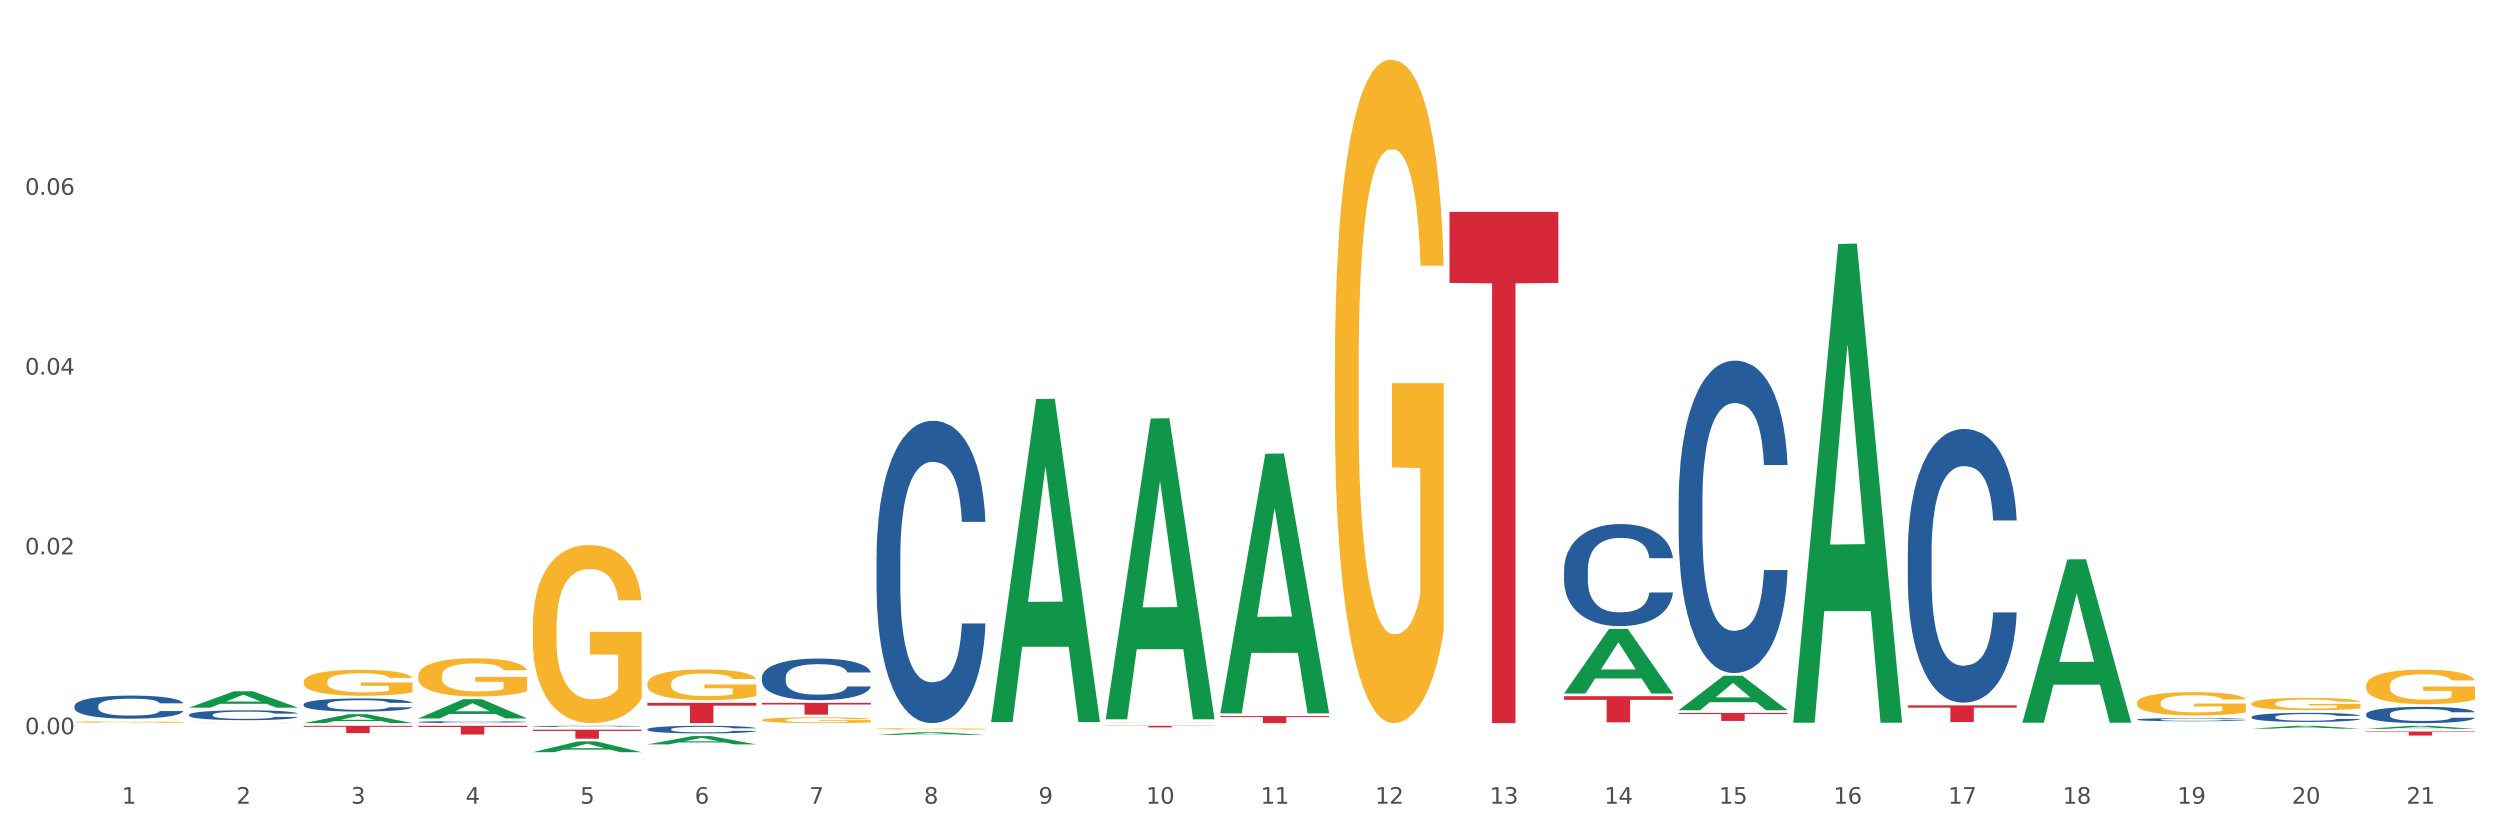 <?xml version="1.0" encoding="utf-8" standalone="no"?>
<!DOCTYPE svg PUBLIC "-//W3C//DTD SVG 1.1//EN"
  "http://www.w3.org/Graphics/SVG/1.1/DTD/svg11.dtd">
<svg xmlns:xlink="http://www.w3.org/1999/xlink" width="1080pt" height="360pt" viewBox="0 0 1080 360" xmlns="http://www.w3.org/2000/svg" version="1.1">
 <rect x="0" y="0" width="1080" height="360" fill="#333333" stroke="none"/>
 <defs>
  <style type="text/css">*{stroke-linejoin: round; stroke-linecap: butt}</style>
 </defs>
 <g id="figure_1">
  <g id="patch_1">
   <path d="M 0 360 
L 1080 360 
L 1080 0 
L 0 0 
z
" style="fill: #ffffff; stroke: #ffffff; stroke-linejoin: miter"/>
  </g>
  <g id="axes_1">
   <g id="matplotlib.axis_1">
    <g id="xtick_1">
     <g id="text_1">
      <!-- 1 -->
      <g style="fill: #4d4d4d" transform="translate(52.633 347.204) scale(0.096 -0.096)">
       <defs>
        <path id="DejaVuSans-31" d="M 794 531 
L 1825 531 
L 1825 4091 
L 703 3866 
L 703 4441 
L 1819 4666 
L 2450 4666 
L 2450 531 
L 3481 531 
L 3481 0 
L 794 0 
L 794 531 
z
" transform="scale(0.016)"/>
       </defs>
       <use xlink:href="#DejaVuSans-31"/>
      </g>
     </g>
    </g>
    <g id="xtick_2">
     <g id="text_2">
      <!-- 2 -->
      <g style="fill: #4d4d4d" transform="translate(102.133 347.204) scale(0.096 -0.096)">
       <defs>
        <path id="DejaVuSans-32" d="M 1228 531 
L 3431 531 
L 3431 0 
L 469 0 
L 469 531 
Q 828 903 1448 1529 
Q 2069 2156 2228 2338 
Q 2531 2678 2651 2914 
Q 2772 3150 2772 3378 
Q 2772 3750 2511 3984 
Q 2250 4219 1831 4219 
Q 1534 4219 1204 4116 
Q 875 4013 500 3803 
L 500 4441 
Q 881 4594 1212 4672 
Q 1544 4750 1819 4750 
Q 2544 4750 2975 4387 
Q 3406 4025 3406 3419 
Q 3406 3131 3298 2873 
Q 3191 2616 2906 2266 
Q 2828 2175 2409 1742 
Q 1991 1309 1228 531 
z
" transform="scale(0.016)"/>
       </defs>
       <use xlink:href="#DejaVuSans-32"/>
      </g>
     </g>
    </g>
    <g id="xtick_3">
     <g id="text_3">
      <!-- 3 -->
      <g style="fill: #4d4d4d" transform="translate(151.633 347.204) scale(0.096 -0.096)">
       <defs>
        <path id="DejaVuSans-33" d="M 2597 2516 
Q 3050 2419 3304 2112 
Q 3559 1806 3559 1356 
Q 3559 666 3084 287 
Q 2609 -91 1734 -91 
Q 1441 -91 1130 -33 
Q 819 25 488 141 
L 488 750 
Q 750 597 1062 519 
Q 1375 441 1716 441 
Q 2309 441 2620 675 
Q 2931 909 2931 1356 
Q 2931 1769 2642 2001 
Q 2353 2234 1838 2234 
L 1294 2234 
L 1294 2753 
L 1863 2753 
Q 2328 2753 2575 2939 
Q 2822 3125 2822 3475 
Q 2822 3834 2567 4026 
Q 2313 4219 1838 4219 
Q 1578 4219 1281 4162 
Q 984 4106 628 3988 
L 628 4550 
Q 988 4650 1302 4700 
Q 1616 4750 1894 4750 
Q 2613 4750 3031 4423 
Q 3450 4097 3450 3541 
Q 3450 3153 3228 2886 
Q 3006 2619 2597 2516 
z
" transform="scale(0.016)"/>
       </defs>
       <use xlink:href="#DejaVuSans-33"/>
      </g>
     </g>
    </g>
    <g id="xtick_4">
     <g id="text_4">
      <!-- 4 -->
      <g style="fill: #4d4d4d" transform="translate(201.133 347.204) scale(0.096 -0.096)">
       <defs>
        <path id="DejaVuSans-34" d="M 2419 4116 
L 825 1625 
L 2419 1625 
L 2419 4116 
z
M 2253 4666 
L 3047 4666 
L 3047 1625 
L 3713 1625 
L 3713 1100 
L 3047 1100 
L 3047 0 
L 2419 0 
L 2419 1100 
L 313 1100 
L 313 1709 
L 2253 4666 
z
" transform="scale(0.016)"/>
       </defs>
       <use xlink:href="#DejaVuSans-34"/>
      </g>
     </g>
    </g>
    <g id="xtick_5">
     <g id="text_5">
      <!-- 5 -->
      <g style="fill: #4d4d4d" transform="translate(250.633 347.204) scale(0.096 -0.096)">
       <defs>
        <path id="DejaVuSans-35" d="M 691 4666 
L 3169 4666 
L 3169 4134 
L 1269 4134 
L 1269 2991 
Q 1406 3038 1543 3061 
Q 1681 3084 1819 3084 
Q 2600 3084 3056 2656 
Q 3513 2228 3513 1497 
Q 3513 744 3044 326 
Q 2575 -91 1722 -91 
Q 1428 -91 1123 -41 
Q 819 9 494 109 
L 494 744 
Q 775 591 1075 516 
Q 1375 441 1709 441 
Q 2250 441 2565 725 
Q 2881 1009 2881 1497 
Q 2881 1984 2565 2268 
Q 2250 2553 1709 2553 
Q 1456 2553 1204 2497 
Q 953 2441 691 2322 
L 691 4666 
z
" transform="scale(0.016)"/>
       </defs>
       <use xlink:href="#DejaVuSans-35"/>
      </g>
     </g>
    </g>
    <g id="xtick_6">
     <g id="text_6">
      <!-- 6 -->
      <g style="fill: #4d4d4d" transform="translate(300.134 347.204) scale(0.096 -0.096)">
       <defs>
        <path id="DejaVuSans-36" d="M 2113 2584 
Q 1688 2584 1439 2293 
Q 1191 2003 1191 1497 
Q 1191 994 1439 701 
Q 1688 409 2113 409 
Q 2538 409 2786 701 
Q 3034 994 3034 1497 
Q 3034 2003 2786 2293 
Q 2538 2584 2113 2584 
z
M 3366 4563 
L 3366 3988 
Q 3128 4100 2886 4159 
Q 2644 4219 2406 4219 
Q 1781 4219 1451 3797 
Q 1122 3375 1075 2522 
Q 1259 2794 1537 2939 
Q 1816 3084 2150 3084 
Q 2853 3084 3261 2657 
Q 3669 2231 3669 1497 
Q 3669 778 3244 343 
Q 2819 -91 2113 -91 
Q 1303 -91 875 529 
Q 447 1150 447 2328 
Q 447 3434 972 4092 
Q 1497 4750 2381 4750 
Q 2619 4750 2861 4703 
Q 3103 4656 3366 4563 
z
" transform="scale(0.016)"/>
       </defs>
       <use xlink:href="#DejaVuSans-36"/>
      </g>
     </g>
    </g>
    <g id="xtick_7">
     <g id="text_7">
      <!-- 7 -->
      <g style="fill: #4d4d4d" transform="translate(349.634 347.204) scale(0.096 -0.096)">
       <defs>
        <path id="DejaVuSans-37" d="M 525 4666 
L 3525 4666 
L 3525 4397 
L 1831 0 
L 1172 0 
L 2766 4134 
L 525 4134 
L 525 4666 
z
" transform="scale(0.016)"/>
       </defs>
       <use xlink:href="#DejaVuSans-37"/>
      </g>
     </g>
    </g>
    <g id="xtick_8">
     <g id="text_8">
      <!-- 8 -->
      <g style="fill: #4d4d4d" transform="translate(399.134 347.204) scale(0.096 -0.096)">
       <defs>
        <path id="DejaVuSans-38" d="M 2034 2216 
Q 1584 2216 1326 1975 
Q 1069 1734 1069 1313 
Q 1069 891 1326 650 
Q 1584 409 2034 409 
Q 2484 409 2743 651 
Q 3003 894 3003 1313 
Q 3003 1734 2745 1975 
Q 2488 2216 2034 2216 
z
M 1403 2484 
Q 997 2584 770 2862 
Q 544 3141 544 3541 
Q 544 4100 942 4425 
Q 1341 4750 2034 4750 
Q 2731 4750 3128 4425 
Q 3525 4100 3525 3541 
Q 3525 3141 3298 2862 
Q 3072 2584 2669 2484 
Q 3125 2378 3379 2068 
Q 3634 1759 3634 1313 
Q 3634 634 3220 271 
Q 2806 -91 2034 -91 
Q 1263 -91 848 271 
Q 434 634 434 1313 
Q 434 1759 690 2068 
Q 947 2378 1403 2484 
z
M 1172 3481 
Q 1172 3119 1398 2916 
Q 1625 2713 2034 2713 
Q 2441 2713 2670 2916 
Q 2900 3119 2900 3481 
Q 2900 3844 2670 4047 
Q 2441 4250 2034 4250 
Q 1625 4250 1398 4047 
Q 1172 3844 1172 3481 
z
" transform="scale(0.016)"/>
       </defs>
       <use xlink:href="#DejaVuSans-38"/>
      </g>
     </g>
    </g>
    <g id="xtick_9">
     <g id="text_9">
      <!-- 9 -->
      <g style="fill: #4d4d4d" transform="translate(448.634 347.204) scale(0.096 -0.096)">
       <defs>
        <path id="DejaVuSans-39" d="M 703 97 
L 703 672 
Q 941 559 1184 500 
Q 1428 441 1663 441 
Q 2288 441 2617 861 
Q 2947 1281 2994 2138 
Q 2813 1869 2534 1725 
Q 2256 1581 1919 1581 
Q 1219 1581 811 2004 
Q 403 2428 403 3163 
Q 403 3881 828 4315 
Q 1253 4750 1959 4750 
Q 2769 4750 3195 4129 
Q 3622 3509 3622 2328 
Q 3622 1225 3098 567 
Q 2575 -91 1691 -91 
Q 1453 -91 1209 -44 
Q 966 3 703 97 
z
M 1959 2075 
Q 2384 2075 2632 2365 
Q 2881 2656 2881 3163 
Q 2881 3666 2632 3958 
Q 2384 4250 1959 4250 
Q 1534 4250 1286 3958 
Q 1038 3666 1038 3163 
Q 1038 2656 1286 2365 
Q 1534 2075 1959 2075 
z
" transform="scale(0.016)"/>
       </defs>
       <use xlink:href="#DejaVuSans-39"/>
      </g>
     </g>
    </g>
    <g id="xtick_10">
     <g id="text_10">
      <!-- 10 -->
      <g style="fill: #4d4d4d" transform="translate(495.079 347.204) scale(0.096 -0.096)">
       <defs>
        <path id="DejaVuSans-30" d="M 2034 4250 
Q 1547 4250 1301 3770 
Q 1056 3291 1056 2328 
Q 1056 1369 1301 889 
Q 1547 409 2034 409 
Q 2525 409 2770 889 
Q 3016 1369 3016 2328 
Q 3016 3291 2770 3770 
Q 2525 4250 2034 4250 
z
M 2034 4750 
Q 2819 4750 3233 4129 
Q 3647 3509 3647 2328 
Q 3647 1150 3233 529 
Q 2819 -91 2034 -91 
Q 1250 -91 836 529 
Q 422 1150 422 2328 
Q 422 3509 836 4129 
Q 1250 4750 2034 4750 
z
" transform="scale(0.016)"/>
       </defs>
       <use xlink:href="#DejaVuSans-31"/>
       <use xlink:href="#DejaVuSans-30" transform="translate(63.623 0)"/>
      </g>
     </g>
    </g>
    <g id="xtick_11">
     <g id="text_11">
      <!-- 11 -->
      <g style="fill: #4d4d4d" transform="translate(544.58 347.204) scale(0.096 -0.096)">
       <use xlink:href="#DejaVuSans-31"/>
       <use xlink:href="#DejaVuSans-31" transform="translate(63.623 0)"/>
      </g>
     </g>
    </g>
    <g id="xtick_12">
     <g id="text_12">
      <!-- 12 -->
      <g style="fill: #4d4d4d" transform="translate(594.08 347.204) scale(0.096 -0.096)">
       <use xlink:href="#DejaVuSans-31"/>
       <use xlink:href="#DejaVuSans-32" transform="translate(63.623 0)"/>
      </g>
     </g>
    </g>
    <g id="xtick_13">
     <g id="text_13">
      <!-- 13 -->
      <g style="fill: #4d4d4d" transform="translate(643.58 347.204) scale(0.096 -0.096)">
       <use xlink:href="#DejaVuSans-31"/>
       <use xlink:href="#DejaVuSans-33" transform="translate(63.623 0)"/>
      </g>
     </g>
    </g>
    <g id="xtick_14">
     <g id="text_14">
      <!-- 14 -->
      <g style="fill: #4d4d4d" transform="translate(693.08 347.204) scale(0.096 -0.096)">
       <use xlink:href="#DejaVuSans-31"/>
       <use xlink:href="#DejaVuSans-34" transform="translate(63.623 0)"/>
      </g>
     </g>
    </g>
    <g id="xtick_15">
     <g id="text_15">
      <!-- 15 -->
      <g style="fill: #4d4d4d" transform="translate(742.58 347.204) scale(0.096 -0.096)">
       <use xlink:href="#DejaVuSans-31"/>
       <use xlink:href="#DejaVuSans-35" transform="translate(63.623 0)"/>
      </g>
     </g>
    </g>
    <g id="xtick_16">
     <g id="text_16">
      <!-- 16 -->
      <g style="fill: #4d4d4d" transform="translate(792.08 347.204) scale(0.096 -0.096)">
       <use xlink:href="#DejaVuSans-31"/>
       <use xlink:href="#DejaVuSans-36" transform="translate(63.623 0)"/>
      </g>
     </g>
    </g>
    <g id="xtick_17">
     <g id="text_17">
      <!-- 17 -->
      <g style="fill: #4d4d4d" transform="translate(841.58 347.204) scale(0.096 -0.096)">
       <use xlink:href="#DejaVuSans-31"/>
       <use xlink:href="#DejaVuSans-37" transform="translate(63.623 0)"/>
      </g>
     </g>
    </g>
    <g id="xtick_18">
     <g id="text_18">
      <!-- 18 -->
      <g style="fill: #4d4d4d" transform="translate(891.08 347.204) scale(0.096 -0.096)">
       <use xlink:href="#DejaVuSans-31"/>
       <use xlink:href="#DejaVuSans-38" transform="translate(63.623 0)"/>
      </g>
     </g>
    </g>
    <g id="xtick_19">
     <g id="text_19">
      <!-- 19 -->
      <g style="fill: #4d4d4d" transform="translate(940.58 347.204) scale(0.096 -0.096)">
       <use xlink:href="#DejaVuSans-31"/>
       <use xlink:href="#DejaVuSans-39" transform="translate(63.623 0)"/>
      </g>
     </g>
    </g>
    <g id="xtick_20">
     <g id="text_20">
      <!-- 20 -->
      <g style="fill: #4d4d4d" transform="translate(990.08 347.204) scale(0.096 -0.096)">
       <use xlink:href="#DejaVuSans-32"/>
       <use xlink:href="#DejaVuSans-30" transform="translate(63.623 0)"/>
      </g>
     </g>
    </g>
    <g id="xtick_21">
     <g id="text_21">
      <!-- 21 -->
      <g style="fill: #4d4d4d" transform="translate(1039.58 347.204) scale(0.096 -0.096)">
       <use xlink:href="#DejaVuSans-32"/>
       <use xlink:href="#DejaVuSans-31" transform="translate(63.623 0)"/>
      </g>
     </g>
    </g>
    <g id="xtick_22"/>
    <g id="xtick_23"/>
    <g id="xtick_24"/>
    <g id="xtick_25"/>
    <g id="xtick_26"/>
    <g id="xtick_27"/>
    <g id="xtick_28"/>
    <g id="xtick_29"/>
    <g id="xtick_30"/>
    <g id="xtick_31"/>
    <g id="xtick_32"/>
    <g id="xtick_33"/>
    <g id="xtick_34"/>
    <g id="xtick_35"/>
    <g id="xtick_36"/>
    <g id="xtick_37"/>
    <g id="xtick_38"/>
    <g id="xtick_39"/>
    <g id="xtick_40"/>
    <g id="xtick_41"/>
   </g>
   <g id="matplotlib.axis_2">
    <g id="ytick_1">
     <g id="text_22">
      <!-- 0.00 -->
      <g style="fill: #4d4d4d" transform="translate(10.8 317.187) scale(0.096 -0.096)">
       <defs>
        <path id="DejaVuSans-2e" d="M 684 794 
L 1344 794 
L 1344 0 
L 684 0 
L 684 794 
z
" transform="scale(0.016)"/>
       </defs>
       <use xlink:href="#DejaVuSans-30"/>
       <use xlink:href="#DejaVuSans-2e" transform="translate(63.623 0)"/>
       <use xlink:href="#DejaVuSans-30" transform="translate(95.41 0)"/>
       <use xlink:href="#DejaVuSans-30" transform="translate(159.033 0)"/>
      </g>
     </g>
    </g>
    <g id="ytick_2">
     <g id="text_23">
      <!-- 0.02 -->
      <g style="fill: #4d4d4d" transform="translate(10.8 239.509) scale(0.096 -0.096)">
       <use xlink:href="#DejaVuSans-30"/>
       <use xlink:href="#DejaVuSans-2e" transform="translate(63.623 0)"/>
       <use xlink:href="#DejaVuSans-30" transform="translate(95.41 0)"/>
       <use xlink:href="#DejaVuSans-32" transform="translate(159.033 0)"/>
      </g>
     </g>
    </g>
    <g id="ytick_3">
     <g id="text_24">
      <!-- 0.04 -->
      <g style="fill: #4d4d4d" transform="translate(10.8 161.831) scale(0.096 -0.096)">
       <use xlink:href="#DejaVuSans-30"/>
       <use xlink:href="#DejaVuSans-2e" transform="translate(63.623 0)"/>
       <use xlink:href="#DejaVuSans-30" transform="translate(95.41 0)"/>
       <use xlink:href="#DejaVuSans-34" transform="translate(159.033 0)"/>
      </g>
     </g>
    </g>
    <g id="ytick_4">
     <g id="text_25">
      <!-- 0.06 -->
      <g style="fill: #4d4d4d" transform="translate(10.8 84.154) scale(0.096 -0.096)">
       <use xlink:href="#DejaVuSans-30"/>
       <use xlink:href="#DejaVuSans-2e" transform="translate(63.623 0)"/>
       <use xlink:href="#DejaVuSans-30" transform="translate(95.41 0)"/>
       <use xlink:href="#DejaVuSans-36" transform="translate(159.033 0)"/>
      </g>
     </g>
    </g>
    <g id="ytick_5"/>
    <g id="ytick_6"/>
    <g id="ytick_7"/>
    <g id="ytick_8"/>
   </g>
   <g id="PolyCollection_1">
    <path d="M 81.675 305.69 
L 81.723 305.683 
L 101.115 298.618 
L 109.163 298.612 
L 128.7 305.703 
L 119.392 305.703 
L 115.174 304.052 
L 95.152 304.052 
L 95.007 304.078 
L 90.935 305.703 
L 81.675 305.703 
L 81.675 305.69 
L 97.673 303.066 
L 112.653 303.06 
L 105.236 300.123 
L 105.139 300.11 
L 105.042 300.13 
L 97.625 303.06 
L 97.673 303.066 
L 81.675 305.69 
z
" clip-path="url(#pdd98ad2225)" style="fill: #109648"/>
    <path d="M 230.175 313.771 
L 230.231 313.771 
L 230.231 313.757 
L 230.397 313.74 
L 231.009 313.707 
L 231.787 313.682 
L 233.121 313.652 
L 233.844 313.64 
L 234.789 313.627 
L 236.734 313.604 
L 238.957 313.586 
L 240.514 313.575 
L 241.681 313.569 
L 244.294 313.557 
L 245.794 313.552 
L 247.351 313.548 
L 248.685 313.545 
L 250.908 313.541 
L 252.687 313.54 
L 254.744 313.54 
L 256.467 313.54 
L 258.746 313.542 
L 262.081 313.548 
L 263.359 313.551 
L 265.082 313.556 
L 266.861 313.564 
L 268.306 313.572 
L 269.974 313.582 
L 271.697 313.596 
L 273.365 313.614 
L 274.532 313.631 
L 275.477 313.648 
L 276.311 313.669 
L 276.922 313.692 
L 277.2 313.712 
L 267.028 313.712 
L 266.75 313.694 
L 266.194 313.676 
L 265.638 313.663 
L 265.027 313.652 
L 264.082 313.641 
L 263.248 313.633 
L 261.859 313.624 
L 260.58 313.619 
L 259.524 313.615 
L 258.245 313.612 
L 255.522 313.61 
L 253.576 313.61 
L 252.353 313.611 
L 250.853 313.613 
L 249.574 313.616 
L 248.073 313.622 
L 246.906 313.628 
L 245.739 313.636 
L 245.072 313.642 
L 244.071 313.652 
L 243.404 313.66 
L 242.515 313.675 
L 242.015 313.685 
L 241.125 313.712 
L 240.736 313.732 
L 240.569 313.746 
L 240.458 313.761 
L 240.458 313.834 
L 240.792 313.867 
L 241.07 313.881 
L 241.514 313.897 
L 242.348 313.918 
L 243.571 313.938 
L 244.849 313.953 
L 245.906 313.962 
L 246.906 313.968 
L 247.907 313.973 
L 249.13 313.978 
L 250.13 313.981 
L 251.631 313.984 
L 253.41 313.985 
L 254.799 313.985 
L 257.634 313.983 
L 258.913 313.98 
L 260.135 313.977 
L 261.469 313.972 
L 262.526 313.966 
L 263.137 313.962 
L 264.137 313.953 
L 264.916 313.944 
L 265.583 313.933 
L 266.027 313.924 
L 266.528 313.909 
L 266.917 313.893 
L 267.028 313.885 
L 277.2 313.885 
L 276.978 313.902 
L 276.589 313.918 
L 275.81 313.94 
L 275.199 313.953 
L 274.254 313.969 
L 273.253 313.982 
L 271.864 313.996 
L 270.585 314.007 
L 269.251 314.017 
L 267.806 314.025 
L 265.194 314.037 
L 264.249 314.04 
L 262.248 314.046 
L 260.691 314.049 
L 258.412 314.052 
L 256.078 314.054 
L 253.632 314.055 
L 251.464 314.054 
L 249.074 314.051 
L 247.573 314.048 
L 245.906 314.044 
L 243.96 314.037 
L 242.126 314.029 
L 240.403 314.02 
L 238.791 314.009 
L 237.29 313.997 
L 235.344 313.977 
L 233.899 313.957 
L 232.843 313.939 
L 232.12 313.923 
L 231.398 313.903 
L 231.009 313.89 
L 230.397 313.857 
L 230.175 313.826 
L 230.175 313.771 
z
" clip-path="url(#pdd98ad2225)" style="fill: #255c99"/>
    <path d="M 180.675 311.911 
L 180.731 311.91 
L 180.731 311.888 
L 180.897 311.858 
L 181.509 311.802 
L 182.287 311.76 
L 183.621 311.711 
L 184.344 311.69 
L 185.289 311.667 
L 187.234 311.63 
L 189.457 311.598 
L 191.014 311.581 
L 192.181 311.57 
L 194.794 311.55 
L 196.294 311.541 
L 197.851 311.534 
L 199.185 311.529 
L 201.408 311.524 
L 203.187 311.522 
L 205.244 311.521 
L 206.967 311.522 
L 209.246 311.525 
L 212.581 311.534 
L 213.859 311.54 
L 215.582 311.549 
L 217.361 311.562 
L 218.806 311.575 
L 220.474 311.593 
L 222.197 311.617 
L 223.865 311.647 
L 225.032 311.674 
L 225.977 311.704 
L 226.811 311.739 
L 227.422 311.778 
L 227.7 311.811 
L 217.528 311.811 
L 217.25 311.781 
L 216.694 311.75 
L 216.138 311.728 
L 215.527 311.711 
L 214.582 311.691 
L 213.748 311.678 
L 212.359 311.663 
L 211.08 311.654 
L 210.024 311.648 
L 208.745 311.644 
L 206.022 311.639 
L 204.076 311.639 
L 202.853 311.64 
L 201.353 311.644 
L 200.074 311.65 
L 198.573 311.659 
L 197.406 311.67 
L 196.239 311.683 
L 195.572 311.693 
L 194.571 311.71 
L 193.904 311.724 
L 193.015 311.749 
L 192.515 311.766 
L 191.625 311.812 
L 191.236 311.845 
L 191.069 311.868 
L 190.958 311.893 
L 190.958 312.017 
L 191.292 312.072 
L 191.57 312.096 
L 192.014 312.123 
L 192.848 312.158 
L 194.071 312.192 
L 195.349 312.216 
L 196.406 312.232 
L 197.406 312.243 
L 198.407 312.251 
L 199.63 312.259 
L 200.63 312.264 
L 202.131 312.269 
L 203.91 312.271 
L 205.299 312.271 
L 208.134 312.267 
L 209.412 312.263 
L 210.635 312.258 
L 211.969 312.249 
L 213.026 312.239 
L 213.637 312.232 
L 214.637 312.217 
L 215.416 312.201 
L 216.083 312.183 
L 216.527 312.167 
L 217.028 312.144 
L 217.417 312.117 
L 217.528 312.102 
L 227.7 312.102 
L 227.478 312.131 
L 227.089 312.159 
L 226.31 312.196 
L 225.699 312.217 
L 224.754 312.243 
L 223.753 312.266 
L 222.364 312.29 
L 221.085 312.308 
L 219.751 312.324 
L 218.306 312.338 
L 215.694 312.358 
L 214.749 312.364 
L 212.748 312.373 
L 211.191 312.379 
L 208.912 312.384 
L 206.578 312.388 
L 204.132 312.388 
L 201.964 312.387 
L 199.574 312.382 
L 198.073 312.377 
L 196.406 312.37 
L 194.46 312.359 
L 192.626 312.346 
L 190.903 312.33 
L 189.291 312.312 
L 187.79 312.291 
L 185.844 312.257 
L 184.399 312.224 
L 183.343 312.193 
L 182.62 312.167 
L 181.898 312.133 
L 181.509 312.11 
L 180.897 312.055 
L 180.675 312.003 
L 180.675 311.911 
z
" clip-path="url(#pdd98ad2225)" style="fill: #255c99"/>
    <path d="M 131.175 304.278 
L 131.231 304.273 
L 131.231 304.128 
L 131.397 303.932 
L 132.009 303.57 
L 132.787 303.296 
L 134.121 302.976 
L 134.844 302.842 
L 135.789 302.692 
L 137.734 302.449 
L 139.957 302.242 
L 141.514 302.128 
L 142.681 302.056 
L 145.294 301.927 
L 146.794 301.87 
L 148.351 301.824 
L 149.685 301.793 
L 151.908 301.756 
L 153.687 301.741 
L 155.744 301.736 
L 157.467 301.741 
L 159.746 301.762 
L 163.081 301.824 
L 164.359 301.86 
L 166.082 301.922 
L 167.861 302.004 
L 169.306 302.087 
L 170.974 302.206 
L 172.697 302.361 
L 174.365 302.557 
L 175.532 302.738 
L 176.477 302.929 
L 177.311 303.162 
L 177.922 303.415 
L 178.2 303.627 
L 168.028 303.627 
L 167.75 303.436 
L 167.194 303.229 
L 166.638 303.09 
L 166.027 302.976 
L 165.082 302.847 
L 164.248 302.764 
L 162.859 302.666 
L 161.58 302.604 
L 160.524 302.568 
L 159.245 302.537 
L 156.522 302.506 
L 154.576 302.506 
L 153.353 302.516 
L 151.853 302.542 
L 150.574 302.578 
L 149.073 302.64 
L 147.906 302.707 
L 146.739 302.795 
L 146.072 302.857 
L 145.071 302.971 
L 144.404 303.064 
L 143.515 303.224 
L 143.015 303.338 
L 142.125 303.632 
L 141.736 303.849 
L 141.569 303.999 
L 141.458 304.165 
L 141.458 304.971 
L 141.792 305.332 
L 142.07 305.487 
L 142.514 305.663 
L 143.348 305.89 
L 144.571 306.113 
L 145.849 306.273 
L 146.906 306.371 
L 147.906 306.443 
L 148.907 306.5 
L 150.13 306.552 
L 151.13 306.583 
L 152.631 306.614 
L 154.41 306.629 
L 155.799 306.629 
L 158.634 306.604 
L 159.912 306.578 
L 161.135 306.542 
L 162.469 306.485 
L 163.526 306.423 
L 164.137 306.376 
L 165.137 306.278 
L 165.916 306.175 
L 166.583 306.056 
L 167.027 305.952 
L 167.528 305.797 
L 167.917 305.622 
L 168.028 305.529 
L 178.2 305.529 
L 177.978 305.715 
L 177.589 305.896 
L 176.81 306.139 
L 176.199 306.278 
L 175.254 306.449 
L 174.253 306.593 
L 172.864 306.753 
L 171.585 306.872 
L 170.251 306.976 
L 168.806 307.069 
L 166.194 307.198 
L 165.249 307.234 
L 163.248 307.296 
L 161.691 307.332 
L 159.412 307.368 
L 157.078 307.389 
L 154.632 307.394 
L 152.464 307.384 
L 150.074 307.353 
L 148.573 307.322 
L 146.906 307.275 
L 144.96 307.203 
L 143.126 307.115 
L 141.403 307.012 
L 139.791 306.893 
L 138.29 306.759 
L 136.344 306.536 
L 134.899 306.319 
L 133.843 306.118 
L 133.12 305.947 
L 132.398 305.73 
L 132.009 305.58 
L 131.397 305.219 
L 131.175 304.883 
L 131.175 304.278 
z
" clip-path="url(#pdd98ad2225)" style="fill: #255c99"/>
    <path d="M 81.675 308.77 
L 81.731 308.766 
L 81.731 308.657 
L 81.897 308.509 
L 82.509 308.236 
L 83.287 308.03 
L 84.621 307.789 
L 85.344 307.687 
L 86.289 307.575 
L 88.234 307.392 
L 90.457 307.236 
L 92.014 307.15 
L 93.181 307.096 
L 95.794 306.998 
L 97.294 306.956 
L 98.851 306.92 
L 100.185 306.897 
L 102.408 306.87 
L 104.187 306.858 
L 106.244 306.854 
L 107.967 306.858 
L 110.246 306.874 
L 113.581 306.92 
L 114.859 306.948 
L 116.582 306.994 
L 118.361 307.057 
L 119.806 307.119 
L 121.474 307.209 
L 123.197 307.325 
L 124.865 307.473 
L 126.032 307.61 
L 126.977 307.754 
L 127.811 307.929 
L 128.422 308.12 
L 128.7 308.279 
L 118.528 308.279 
L 118.25 308.135 
L 117.694 307.979 
L 117.138 307.874 
L 116.527 307.789 
L 115.582 307.691 
L 114.748 307.629 
L 113.359 307.555 
L 112.08 307.508 
L 111.024 307.481 
L 109.745 307.458 
L 107.022 307.434 
L 105.076 307.434 
L 103.853 307.442 
L 102.353 307.462 
L 101.074 307.489 
L 99.573 307.536 
L 98.406 307.586 
L 97.239 307.652 
L 96.572 307.699 
L 95.571 307.785 
L 94.904 307.855 
L 94.015 307.976 
L 93.515 308.061 
L 92.625 308.283 
L 92.236 308.447 
L 92.069 308.56 
L 91.958 308.684 
L 91.958 309.292 
L 92.292 309.564 
L 92.57 309.681 
L 93.014 309.813 
L 93.848 309.985 
L 95.071 310.152 
L 96.349 310.273 
L 97.406 310.347 
L 98.406 310.401 
L 99.407 310.444 
L 100.63 310.483 
L 101.63 310.506 
L 103.131 310.53 
L 104.91 310.541 
L 106.299 310.541 
L 109.134 310.522 
L 110.412 310.502 
L 111.635 310.475 
L 112.969 310.432 
L 114.026 310.386 
L 114.637 310.351 
L 115.638 310.277 
L 116.416 310.199 
L 117.083 310.109 
L 117.527 310.031 
L 118.028 309.914 
L 118.417 309.782 
L 118.528 309.712 
L 128.7 309.712 
L 128.478 309.852 
L 128.089 309.988 
L 127.31 310.171 
L 126.699 310.277 
L 125.754 310.405 
L 124.753 310.514 
L 123.364 310.635 
L 122.085 310.724 
L 120.751 310.802 
L 119.306 310.872 
L 116.694 310.97 
L 115.749 310.997 
L 113.748 311.044 
L 112.191 311.071 
L 109.912 311.098 
L 107.578 311.114 
L 105.132 311.118 
L 102.964 311.11 
L 100.574 311.086 
L 99.073 311.063 
L 97.406 311.028 
L 95.46 310.974 
L 93.626 310.907 
L 91.903 310.829 
L 90.291 310.74 
L 88.79 310.639 
L 86.844 310.471 
L 85.399 310.308 
L 84.343 310.156 
L 83.62 310.027 
L 82.898 309.864 
L 82.509 309.751 
L 81.897 309.478 
L 81.675 309.225 
L 81.675 308.77 
z
" clip-path="url(#pdd98ad2225)" style="fill: #255c99"/>
    <path d="M 32.175 304.977 
L 32.231 304.967 
L 32.231 304.713 
L 32.397 304.367 
L 33.009 303.729 
L 33.787 303.247 
L 35.121 302.682 
L 35.844 302.446 
L 36.789 302.182 
L 38.734 301.754 
L 40.957 301.389 
L 42.514 301.189 
L 43.681 301.062 
L 46.294 300.834 
L 47.794 300.734 
L 49.351 300.652 
L 50.685 300.597 
L 52.908 300.534 
L 54.687 300.506 
L 56.744 300.497 
L 58.467 300.506 
L 60.746 300.543 
L 64.081 300.652 
L 65.359 300.716 
L 67.082 300.825 
L 68.861 300.971 
L 70.306 301.116 
L 71.974 301.326 
L 73.697 301.599 
L 75.365 301.945 
L 76.532 302.263 
L 77.477 302.6 
L 78.311 303.01 
L 78.922 303.456 
L 79.2 303.829 
L 69.028 303.829 
L 68.75 303.493 
L 68.194 303.128 
L 67.638 302.883 
L 67.027 302.682 
L 66.082 302.455 
L 65.248 302.309 
L 63.859 302.136 
L 62.58 302.027 
L 61.524 301.963 
L 60.245 301.908 
L 57.522 301.854 
L 55.576 301.854 
L 54.353 301.872 
L 52.853 301.917 
L 51.574 301.981 
L 50.073 302.09 
L 48.906 302.209 
L 47.739 302.364 
L 47.072 302.473 
L 46.071 302.673 
L 45.404 302.837 
L 44.515 303.119 
L 44.015 303.32 
L 43.125 303.839 
L 42.736 304.221 
L 42.569 304.485 
L 42.458 304.776 
L 42.458 306.197 
L 42.792 306.834 
L 43.07 307.107 
L 43.514 307.417 
L 44.348 307.817 
L 45.571 308.209 
L 46.849 308.491 
L 47.906 308.664 
L 48.906 308.791 
L 49.907 308.892 
L 51.13 308.983 
L 52.13 309.037 
L 53.631 309.092 
L 55.41 309.119 
L 56.799 309.119 
L 59.634 309.074 
L 60.913 309.028 
L 62.135 308.964 
L 63.469 308.864 
L 64.526 308.755 
L 65.137 308.673 
L 66.138 308.5 
L 66.916 308.318 
L 67.583 308.109 
L 68.027 307.926 
L 68.528 307.653 
L 68.917 307.344 
L 69.028 307.18 
L 79.2 307.18 
L 78.978 307.508 
L 78.589 307.826 
L 77.81 308.254 
L 77.199 308.5 
L 76.254 308.8 
L 75.253 309.055 
L 73.864 309.338 
L 72.585 309.547 
L 71.251 309.729 
L 69.806 309.893 
L 67.194 310.121 
L 66.249 310.184 
L 64.248 310.294 
L 62.691 310.357 
L 60.412 310.421 
L 58.078 310.458 
L 55.632 310.467 
L 53.464 310.448 
L 51.074 310.394 
L 49.573 310.339 
L 47.906 310.257 
L 45.96 310.13 
L 44.126 309.975 
L 42.403 309.793 
L 40.791 309.583 
L 39.29 309.347 
L 37.344 308.955 
L 35.899 308.573 
L 34.843 308.218 
L 34.12 307.917 
L 33.398 307.535 
L 33.009 307.271 
L 32.397 306.634 
L 32.175 306.042 
L 32.175 304.977 
z
" clip-path="url(#pdd98ad2225)" style="fill: #255c99"/>
    <path d="M 32.175 313.54 
L 79.2 313.54 
L 79.2 313.541 
L 60.702 313.541 
L 60.702 313.547 
L 50.562 313.547 
L 50.562 313.541 
L 32.175 313.541 
L 32.175 313.54 
L 32.175 313.54 
z
" clip-path="url(#pdd98ad2225)" style="fill: #d62839"/>
    <path d="M 131.175 313.54 
L 178.2 313.54 
L 178.2 313.979 
L 159.702 313.982 
L 159.702 316.701 
L 149.562 316.701 
L 149.562 313.982 
L 131.175 313.979 
L 131.175 313.543 
L 131.175 313.54 
z
" clip-path="url(#pdd98ad2225)" style="fill: #d62839"/>
    <path d="M 279.675 315.02 
L 279.731 315.017 
L 279.731 314.933 
L 279.897 314.819 
L 280.509 314.608 
L 281.287 314.448 
L 282.621 314.262 
L 283.344 314.184 
L 284.289 314.096 
L 286.234 313.955 
L 288.457 313.834 
L 290.014 313.768 
L 291.181 313.726 
L 293.794 313.651 
L 295.294 313.618 
L 296.851 313.591 
L 298.185 313.573 
L 300.408 313.552 
L 302.187 313.543 
L 304.244 313.54 
L 305.967 313.543 
L 308.246 313.555 
L 311.581 313.591 
L 312.859 313.612 
L 314.582 313.648 
L 316.361 313.696 
L 317.806 313.744 
L 319.474 313.813 
L 321.197 313.904 
L 322.865 314.018 
L 324.032 314.123 
L 324.977 314.235 
L 325.811 314.37 
L 326.422 314.518 
L 326.7 314.641 
L 316.528 314.641 
L 316.25 314.53 
L 315.694 314.409 
L 315.138 314.328 
L 314.527 314.262 
L 313.582 314.187 
L 312.748 314.138 
L 311.359 314.081 
L 310.08 314.045 
L 309.024 314.024 
L 307.745 314.006 
L 305.022 313.988 
L 303.076 313.988 
L 301.853 313.994 
L 300.353 314.009 
L 299.074 314.03 
L 297.573 314.066 
L 296.406 314.105 
L 295.239 314.156 
L 294.572 314.193 
L 293.571 314.259 
L 292.904 314.313 
L 292.015 314.406 
L 291.515 314.472 
L 290.625 314.644 
L 290.236 314.77 
L 290.069 314.858 
L 289.958 314.954 
L 289.958 315.423 
L 290.292 315.634 
L 290.57 315.724 
L 291.014 315.827 
L 291.848 315.959 
L 293.071 316.089 
L 294.349 316.182 
L 295.406 316.239 
L 296.406 316.281 
L 297.407 316.314 
L 298.63 316.344 
L 299.63 316.362 
L 301.131 316.38 
L 302.91 316.39 
L 304.299 316.39 
L 307.134 316.374 
L 308.413 316.359 
L 309.635 316.338 
L 310.969 316.305 
L 312.026 316.269 
L 312.637 316.242 
L 313.637 316.185 
L 314.416 316.125 
L 315.083 316.055 
L 315.527 315.995 
L 316.028 315.905 
L 316.417 315.803 
L 316.528 315.748 
L 326.7 315.748 
L 326.478 315.857 
L 326.089 315.962 
L 325.31 316.104 
L 324.699 316.185 
L 323.754 316.284 
L 322.753 316.368 
L 321.364 316.462 
L 320.085 316.531 
L 318.751 316.591 
L 317.306 316.645 
L 314.694 316.721 
L 313.749 316.742 
L 311.748 316.778 
L 310.191 316.799 
L 307.912 316.82 
L 305.578 316.832 
L 303.132 316.835 
L 300.964 316.829 
L 298.574 316.811 
L 297.073 316.793 
L 295.406 316.766 
L 293.46 316.724 
L 291.626 316.672 
L 289.903 316.612 
L 288.291 316.543 
L 286.79 316.465 
L 284.844 316.335 
L 283.399 316.209 
L 282.343 316.092 
L 281.62 315.992 
L 280.898 315.866 
L 280.509 315.779 
L 279.897 315.568 
L 279.675 315.372 
L 279.675 315.02 
z
" clip-path="url(#pdd98ad2225)" style="fill: #255c99"/>
    <path d="M 180.675 313.54 
L 227.7 313.54 
L 227.7 314.067 
L 209.202 314.07 
L 209.202 317.333 
L 199.062 317.333 
L 199.062 314.07 
L 180.675 314.067 
L 180.675 313.543 
L 180.675 313.54 
z
" clip-path="url(#pdd98ad2225)" style="fill: #d62839"/>
    <path d="M 279.675 303.634 
L 326.7 303.634 
L 326.7 304.85 
L 308.202 304.859 
L 308.202 312.388 
L 298.062 312.388 
L 298.062 304.859 
L 279.675 304.85 
L 279.675 303.642 
L 279.675 303.634 
z
" clip-path="url(#pdd98ad2225)" style="fill: #d62839"/>
    <path d="M 329.175 303.644 
L 376.2 303.644 
L 376.2 304.35 
L 357.702 304.355 
L 357.702 308.724 
L 347.562 308.724 
L 347.562 304.355 
L 329.175 304.35 
L 329.175 303.649 
L 329.175 303.644 
z
" clip-path="url(#pdd98ad2225)" style="fill: #d62839"/>
    <path d="M 477.675 313.54 
L 524.7 313.54 
L 524.7 313.637 
L 506.202 313.638 
L 506.202 314.24 
L 496.062 314.24 
L 496.062 313.638 
L 477.675 313.637 
L 477.675 313.54 
L 477.675 313.54 
z
" clip-path="url(#pdd98ad2225)" style="fill: #d62839"/>
    <path d="M 527.175 309.347 
L 574.2 309.347 
L 574.2 309.77 
L 555.702 309.772 
L 555.702 312.388 
L 545.562 312.388 
L 545.562 309.772 
L 527.175 309.77 
L 527.175 309.35 
L 527.175 309.347 
z
" clip-path="url(#pdd98ad2225)" style="fill: #d62839"/>
    <path d="M 626.175 91.517 
L 673.2 91.517 
L 673.2 122.211 
L 654.702 122.418 
L 654.702 312.388 
L 644.562 312.388 
L 644.562 122.418 
L 626.175 122.211 
L 626.175 91.724 
L 626.175 91.517 
z
" clip-path="url(#pdd98ad2225)" style="fill: #d62839"/>
    <path d="M 675.675 300.76 
L 722.7 300.76 
L 722.7 302.328 
L 704.202 302.339 
L 704.202 312.048 
L 694.062 312.048 
L 694.062 302.339 
L 675.675 302.328 
L 675.675 300.77 
L 675.675 300.76 
z
" clip-path="url(#pdd98ad2225)" style="fill: #d62839"/>
    <path d="M 725.175 307.99 
L 772.2 307.99 
L 772.2 308.469 
L 753.702 308.473 
L 753.702 311.443 
L 743.562 311.443 
L 743.562 308.473 
L 725.175 308.469 
L 725.175 307.993 
L 725.175 307.99 
z
" clip-path="url(#pdd98ad2225)" style="fill: #d62839"/>
    <path d="M 32.175 311.912 
L 32.231 311.912 
L 32.231 311.891 
L 32.342 311.873 
L 32.897 311.829 
L 33.73 311.793 
L 34.34 311.774 
L 34.951 311.758 
L 35.673 311.742 
L 36.561 311.726 
L 38.171 311.702 
L 39.17 311.69 
L 40.392 311.677 
L 42.613 311.658 
L 44.223 311.648 
L 45.888 311.639 
L 48.609 311.629 
L 50.385 311.624 
L 52.273 311.621 
L 54.549 311.618 
L 56.27 311.618 
L 60.046 311.619 
L 63.266 311.625 
L 64.82 311.629 
L 66.819 311.636 
L 67.874 311.64 
L 69.595 311.65 
L 71.372 311.662 
L 72.593 311.672 
L 74.425 311.692 
L 75.813 311.712 
L 77.09 311.737 
L 77.756 311.753 
L 78.256 311.769 
L 78.7 311.787 
L 79.144 311.816 
L 69.151 311.816 
L 68.762 311.795 
L 68.152 311.776 
L 67.263 311.757 
L 66.486 311.746 
L 65.154 311.731 
L 63.932 311.722 
L 62.655 311.715 
L 61.101 311.709 
L 59.879 311.706 
L 58.158 311.704 
L 54.771 311.704 
L 52.495 311.709 
L 50.941 311.715 
L 49.941 311.72 
L 49.053 311.726 
L 48.054 311.734 
L 46.888 311.746 
L 46.055 311.757 
L 45.222 311.771 
L 44.556 311.785 
L 43.945 311.802 
L 43.445 311.819 
L 43.057 311.837 
L 42.724 311.859 
L 42.446 311.896 
L 42.446 311.976 
L 42.557 311.994 
L 42.835 312.018 
L 43.168 312.036 
L 43.723 312.057 
L 44.223 312.072 
L 45.167 312.093 
L 46.221 312.11 
L 47.054 312.121 
L 47.887 312.131 
L 49.331 312.144 
L 50.941 312.154 
L 52.329 312.16 
L 54.216 312.166 
L 55.493 312.169 
L 56.604 312.17 
L 59.324 312.17 
L 61.267 312.168 
L 63.432 312.164 
L 65.098 312.159 
L 66.486 312.152 
L 68.041 312.142 
L 69.04 312.132 
L 69.04 312.01 
L 56.826 312.01 
L 56.826 311.929 
L 79.2 311.929 
L 79.2 312.166 
L 78.256 312.178 
L 77.201 312.19 
L 76.091 312.199 
L 74.425 312.212 
L 72.427 312.223 
L 70.65 312.231 
L 68.762 312.238 
L 66.542 312.245 
L 63.655 312.251 
L 61.878 312.253 
L 59.657 312.255 
L 57.048 312.255 
L 54.771 312.254 
L 52.551 312.251 
L 50.219 312.246 
L 47.943 312.238 
L 46.221 312.231 
L 44.5 312.222 
L 42.668 312.209 
L 41.225 312.198 
L 40.114 312.187 
L 38.893 312.174 
L 37.56 312.156 
L 36.561 312.141 
L 35.673 312.124 
L 34.729 312.103 
L 34.063 312.085 
L 33.396 312.063 
L 33.008 312.046 
L 32.564 312.019 
L 32.231 311.983 
L 32.175 311.912 
z
" clip-path="url(#pdd98ad2225)" style="fill: #f7b32b"/>
    <path d="M 329.175 292.582 
L 329.231 292.566 
L 329.231 292.105 
L 329.397 291.481 
L 330.009 290.33 
L 330.787 289.459 
L 332.121 288.44 
L 332.844 288.013 
L 333.789 287.536 
L 335.734 286.764 
L 337.957 286.106 
L 339.514 285.745 
L 340.681 285.515 
L 343.294 285.104 
L 344.794 284.923 
L 346.351 284.775 
L 347.685 284.677 
L 349.908 284.562 
L 351.687 284.512 
L 353.744 284.496 
L 355.467 284.512 
L 357.746 284.578 
L 361.081 284.775 
L 362.359 284.89 
L 364.082 285.087 
L 365.861 285.35 
L 367.306 285.613 
L 368.974 285.991 
L 370.697 286.485 
L 372.365 287.109 
L 373.532 287.684 
L 374.477 288.292 
L 375.311 289.032 
L 375.922 289.837 
L 376.2 290.511 
L 366.028 290.511 
L 365.75 289.903 
L 365.194 289.246 
L 364.638 288.802 
L 364.027 288.44 
L 363.082 288.029 
L 362.248 287.766 
L 360.859 287.454 
L 359.58 287.257 
L 358.524 287.142 
L 357.245 287.043 
L 354.522 286.945 
L 352.576 286.945 
L 351.353 286.978 
L 349.853 287.06 
L 348.574 287.175 
L 347.073 287.372 
L 345.906 287.586 
L 344.739 287.865 
L 344.072 288.062 
L 343.071 288.424 
L 342.404 288.72 
L 341.515 289.229 
L 341.015 289.591 
L 340.125 290.528 
L 339.736 291.218 
L 339.569 291.695 
L 339.458 292.22 
L 339.458 294.784 
L 339.792 295.935 
L 340.07 296.428 
L 340.514 296.987 
L 341.348 297.71 
L 342.571 298.417 
L 343.849 298.926 
L 344.906 299.238 
L 345.906 299.469 
L 346.907 299.649 
L 348.13 299.814 
L 349.13 299.912 
L 350.631 300.011 
L 352.41 300.06 
L 353.799 300.06 
L 356.634 299.978 
L 357.913 299.896 
L 359.135 299.781 
L 360.469 299.6 
L 361.526 299.403 
L 362.137 299.255 
L 363.137 298.943 
L 363.916 298.614 
L 364.583 298.236 
L 365.027 297.907 
L 365.528 297.414 
L 365.917 296.855 
L 366.028 296.559 
L 376.2 296.559 
L 375.978 297.151 
L 375.589 297.726 
L 374.81 298.499 
L 374.199 298.943 
L 373.254 299.485 
L 372.253 299.945 
L 370.864 300.455 
L 369.585 300.833 
L 368.251 301.161 
L 366.806 301.457 
L 364.194 301.868 
L 363.249 301.983 
L 361.248 302.18 
L 359.691 302.295 
L 357.412 302.41 
L 355.078 302.476 
L 352.632 302.493 
L 350.464 302.46 
L 348.074 302.361 
L 346.573 302.263 
L 344.906 302.115 
L 342.96 301.885 
L 341.126 301.605 
L 339.403 301.276 
L 337.791 300.898 
L 336.29 300.471 
L 334.344 299.764 
L 332.899 299.074 
L 331.843 298.433 
L 331.12 297.891 
L 330.398 297.2 
L 330.009 296.724 
L 329.397 295.573 
L 329.175 294.505 
L 329.175 292.582 
z
" clip-path="url(#pdd98ad2225)" style="fill: #255c99"/>
    <path d="M 378.675 240.466 
L 378.731 240.346 
L 378.731 237.007 
L 378.897 232.474 
L 379.509 224.125 
L 380.287 217.803 
L 381.621 210.408 
L 382.344 207.307 
L 383.289 203.848 
L 385.234 198.242 
L 387.457 193.471 
L 389.014 190.847 
L 390.181 189.177 
L 392.794 186.195 
L 394.294 184.883 
L 395.851 183.81 
L 397.185 183.094 
L 399.408 182.259 
L 401.187 181.901 
L 403.244 181.782 
L 404.967 181.901 
L 407.246 182.379 
L 410.581 183.81 
L 411.859 184.645 
L 413.582 186.076 
L 415.361 187.984 
L 416.806 189.893 
L 418.474 192.636 
L 420.197 196.214 
L 421.865 200.747 
L 423.032 204.922 
L 423.977 209.335 
L 424.811 214.702 
L 425.422 220.547 
L 425.7 225.437 
L 415.528 225.437 
L 415.25 221.024 
L 414.694 216.253 
L 414.138 213.032 
L 413.527 210.408 
L 412.582 207.426 
L 411.748 205.518 
L 410.359 203.252 
L 409.08 201.82 
L 408.024 200.985 
L 406.745 200.27 
L 404.022 199.554 
L 402.076 199.554 
L 400.853 199.793 
L 399.353 200.389 
L 398.074 201.224 
L 396.573 202.655 
L 395.406 204.206 
L 394.239 206.234 
L 393.572 207.665 
L 392.571 210.289 
L 391.904 212.436 
L 391.015 216.133 
L 390.515 218.757 
L 389.625 225.556 
L 389.236 230.566 
L 389.069 234.025 
L 388.958 237.841 
L 388.958 256.448 
L 389.292 264.798 
L 389.57 268.376 
L 390.014 272.431 
L 390.848 277.679 
L 392.071 282.808 
L 393.349 286.506 
L 394.406 288.772 
L 395.406 290.442 
L 396.407 291.754 
L 397.63 292.947 
L 398.63 293.662 
L 400.131 294.378 
L 401.91 294.736 
L 403.299 294.736 
L 406.134 294.139 
L 407.413 293.543 
L 408.635 292.708 
L 409.969 291.396 
L 411.026 289.965 
L 411.637 288.891 
L 412.637 286.625 
L 413.416 284.239 
L 414.083 281.496 
L 414.527 279.111 
L 415.028 275.532 
L 415.417 271.477 
L 415.528 269.33 
L 425.7 269.33 
L 425.478 273.624 
L 425.089 277.799 
L 424.31 283.405 
L 423.699 286.625 
L 422.754 290.561 
L 421.753 293.901 
L 420.364 297.598 
L 419.085 300.342 
L 417.751 302.727 
L 416.306 304.874 
L 413.694 307.856 
L 412.749 308.691 
L 410.748 310.122 
L 409.191 310.957 
L 406.912 311.792 
L 404.578 312.269 
L 402.132 312.388 
L 399.964 312.15 
L 397.574 311.434 
L 396.073 310.719 
L 394.406 309.645 
L 392.46 307.975 
L 390.626 305.948 
L 388.903 303.562 
L 387.291 300.819 
L 385.79 297.718 
L 383.844 292.589 
L 382.399 287.579 
L 381.343 282.927 
L 380.62 278.991 
L 379.898 273.982 
L 379.509 270.523 
L 378.897 262.174 
L 378.675 254.421 
L 378.675 240.466 
z
" clip-path="url(#pdd98ad2225)" style="fill: #255c99"/>
    <path d="M 675.675 246.203 
L 675.731 246.163 
L 675.731 245.035 
L 675.897 243.505 
L 676.509 240.685 
L 677.287 238.55 
L 678.621 236.053 
L 679.344 235.006 
L 680.289 233.838 
L 682.234 231.945 
L 684.457 230.333 
L 686.014 229.447 
L 687.181 228.883 
L 689.794 227.876 
L 691.294 227.433 
L 692.851 227.071 
L 694.185 226.829 
L 696.408 226.547 
L 698.187 226.426 
L 700.244 226.386 
L 701.967 226.426 
L 704.246 226.587 
L 707.581 227.071 
L 708.859 227.353 
L 710.582 227.836 
L 712.361 228.481 
L 713.806 229.125 
L 715.474 230.051 
L 717.197 231.26 
L 718.865 232.79 
L 720.032 234.2 
L 720.977 235.691 
L 721.811 237.503 
L 722.422 239.477 
L 722.7 241.128 
L 712.528 241.128 
L 712.25 239.638 
L 711.694 238.027 
L 711.138 236.939 
L 710.527 236.053 
L 709.582 235.046 
L 708.748 234.402 
L 707.359 233.636 
L 706.08 233.153 
L 705.024 232.871 
L 703.745 232.629 
L 701.022 232.388 
L 699.076 232.388 
L 697.853 232.468 
L 696.353 232.67 
L 695.074 232.952 
L 693.573 233.435 
L 692.406 233.959 
L 691.239 234.643 
L 690.572 235.127 
L 689.571 236.013 
L 688.904 236.738 
L 688.015 237.986 
L 687.515 238.873 
L 686.625 241.168 
L 686.236 242.86 
L 686.069 244.028 
L 685.958 245.317 
L 685.958 251.601 
L 686.292 254.42 
L 686.57 255.629 
L 687.014 256.998 
L 687.848 258.77 
L 689.071 260.502 
L 690.349 261.751 
L 691.406 262.516 
L 692.406 263.08 
L 693.407 263.523 
L 694.63 263.926 
L 695.63 264.168 
L 697.131 264.409 
L 698.91 264.53 
L 700.299 264.53 
L 703.134 264.329 
L 704.413 264.127 
L 705.635 263.845 
L 706.969 263.402 
L 708.026 262.919 
L 708.637 262.557 
L 709.638 261.791 
L 710.416 260.986 
L 711.083 260.059 
L 711.527 259.254 
L 712.028 258.045 
L 712.417 256.676 
L 712.528 255.951 
L 722.7 255.951 
L 722.478 257.401 
L 722.089 258.811 
L 721.31 260.704 
L 720.699 261.791 
L 719.754 263.12 
L 718.753 264.248 
L 717.364 265.497 
L 716.085 266.423 
L 714.751 267.229 
L 713.306 267.954 
L 710.694 268.961 
L 709.749 269.243 
L 707.748 269.726 
L 706.191 270.008 
L 703.912 270.29 
L 701.578 270.451 
L 699.132 270.491 
L 696.964 270.411 
L 694.574 270.169 
L 693.073 269.928 
L 691.406 269.565 
L 689.46 269.001 
L 687.626 268.316 
L 685.903 267.511 
L 684.291 266.584 
L 682.79 265.537 
L 680.844 263.805 
L 679.399 262.113 
L 678.343 260.543 
L 677.62 259.213 
L 676.898 257.522 
L 676.509 256.354 
L 675.897 253.534 
L 675.675 250.916 
L 675.675 246.203 
z
" clip-path="url(#pdd98ad2225)" style="fill: #255c99"/>
    <path d="M 81.675 312.324 
L 81.731 312.324 
L 81.731 312.32 
L 81.842 312.317 
L 82.397 312.308 
L 83.23 312.302 
L 83.84 312.298 
L 84.451 312.295 
L 85.173 312.292 
L 86.061 312.289 
L 87.671 312.285 
L 88.67 312.282 
L 89.892 312.28 
L 92.113 312.276 
L 93.723 312.274 
L 95.388 312.273 
L 98.109 312.271 
L 99.885 312.27 
L 101.773 312.269 
L 104.049 312.269 
L 105.77 312.269 
L 109.546 312.269 
L 112.766 312.27 
L 114.32 312.271 
L 116.319 312.272 
L 117.374 312.273 
L 119.095 312.275 
L 120.872 312.277 
L 122.093 312.279 
L 123.925 312.283 
L 125.313 312.286 
L 126.59 312.291 
L 127.256 312.294 
L 127.756 312.297 
L 128.2 312.3 
L 128.644 312.306 
L 118.651 312.306 
L 118.262 312.302 
L 117.652 312.298 
L 116.763 312.295 
L 115.986 312.293 
L 114.654 312.29 
L 113.432 312.288 
L 112.155 312.287 
L 110.601 312.286 
L 109.379 312.285 
L 107.658 312.285 
L 104.271 312.285 
L 101.995 312.286 
L 100.441 312.287 
L 99.441 312.288 
L 98.553 312.289 
L 97.554 312.291 
L 96.388 312.293 
L 95.555 312.295 
L 94.722 312.298 
L 94.056 312.3 
L 93.445 312.303 
L 92.945 312.307 
L 92.557 312.31 
L 92.224 312.314 
L 91.946 312.321 
L 91.946 312.336 
L 92.057 312.339 
L 92.335 312.344 
L 92.668 312.347 
L 93.223 312.351 
L 93.723 312.354 
L 94.667 312.358 
L 95.721 312.361 
L 96.554 312.363 
L 97.387 312.365 
L 98.831 312.367 
L 100.441 312.369 
L 101.829 312.371 
L 103.716 312.372 
L 104.993 312.372 
L 106.104 312.372 
L 108.824 312.372 
L 110.767 312.372 
L 112.932 312.371 
L 114.598 312.37 
L 115.986 312.369 
L 117.541 312.367 
L 118.54 312.365 
L 118.54 312.342 
L 106.326 312.342 
L 106.326 312.327 
L 128.7 312.327 
L 128.7 312.372 
L 127.756 312.374 
L 126.701 312.376 
L 125.591 312.378 
L 123.925 312.38 
L 121.927 312.382 
L 120.15 312.384 
L 118.262 312.385 
L 116.042 312.386 
L 113.155 312.388 
L 111.378 312.388 
L 109.157 312.388 
L 106.548 312.388 
L 104.271 312.388 
L 102.051 312.388 
L 99.719 312.387 
L 97.443 312.385 
L 95.721 312.384 
L 94 312.382 
L 92.168 312.38 
L 90.725 312.378 
L 89.614 312.376 
L 88.393 312.373 
L 87.06 312.37 
L 86.061 312.367 
L 85.173 312.364 
L 84.229 312.36 
L 83.563 312.356 
L 82.896 312.352 
L 82.508 312.349 
L 82.064 312.344 
L 81.731 312.337 
L 81.675 312.324 
z
" clip-path="url(#pdd98ad2225)" style="fill: #f7b32b"/>
    <path d="M 131.175 294.546 
L 131.231 294.536 
L 131.231 294.167 
L 131.342 293.849 
L 131.897 293.08 
L 132.73 292.445 
L 133.34 292.106 
L 133.951 291.829 
L 134.673 291.553 
L 135.561 291.266 
L 137.171 290.845 
L 138.17 290.63 
L 139.392 290.404 
L 141.613 290.076 
L 143.223 289.892 
L 144.888 289.738 
L 147.609 289.554 
L 149.385 289.472 
L 151.273 289.41 
L 153.549 289.369 
L 155.27 289.359 
L 159.046 289.39 
L 162.266 289.482 
L 163.82 289.554 
L 165.819 289.677 
L 166.874 289.759 
L 168.595 289.923 
L 170.372 290.138 
L 171.593 290.322 
L 173.425 290.671 
L 174.813 291.02 
L 176.09 291.45 
L 176.756 291.747 
L 177.256 292.024 
L 177.7 292.342 
L 178.144 292.844 
L 168.151 292.844 
L 167.762 292.486 
L 167.152 292.147 
L 166.263 291.819 
L 165.486 291.614 
L 164.154 291.358 
L 162.932 291.194 
L 161.655 291.071 
L 160.101 290.968 
L 158.879 290.917 
L 157.158 290.876 
L 153.771 290.886 
L 151.495 290.968 
L 149.941 291.071 
L 148.941 291.163 
L 148.053 291.266 
L 147.054 291.409 
L 145.888 291.624 
L 145.055 291.819 
L 144.222 292.065 
L 143.556 292.311 
L 142.945 292.598 
L 142.445 292.906 
L 142.057 293.224 
L 141.724 293.613 
L 141.446 294.259 
L 141.446 295.664 
L 141.557 295.982 
L 141.835 296.402 
L 142.168 296.72 
L 142.723 297.099 
L 143.223 297.355 
L 144.167 297.724 
L 145.221 298.032 
L 146.054 298.227 
L 146.887 298.391 
L 148.331 298.616 
L 149.941 298.801 
L 151.329 298.914 
L 153.216 299.016 
L 154.493 299.057 
L 155.604 299.078 
L 158.324 299.078 
L 160.267 299.047 
L 162.432 298.975 
L 164.098 298.883 
L 165.486 298.77 
L 167.041 298.585 
L 168.04 298.411 
L 168.04 296.269 
L 155.826 296.258 
L 155.826 294.833 
L 178.2 294.833 
L 178.2 299.016 
L 177.256 299.231 
L 176.201 299.426 
L 175.091 299.6 
L 173.425 299.816 
L 171.427 300.021 
L 169.65 300.164 
L 167.762 300.287 
L 165.542 300.4 
L 162.655 300.503 
L 160.878 300.544 
L 158.657 300.574 
L 156.048 300.585 
L 153.771 300.564 
L 151.551 300.513 
L 149.219 300.421 
L 146.943 300.287 
L 145.221 300.154 
L 143.5 299.99 
L 141.668 299.775 
L 140.225 299.57 
L 139.114 299.385 
L 137.893 299.149 
L 136.56 298.842 
L 135.561 298.565 
L 134.673 298.278 
L 133.729 297.909 
L 133.063 297.591 
L 132.396 297.191 
L 132.008 296.894 
L 131.564 296.433 
L 131.231 295.787 
L 131.175 294.546 
z
" clip-path="url(#pdd98ad2225)" style="fill: #f7b32b"/>
    <path d="M 180.675 292.017 
L 180.731 292.002 
L 180.731 291.46 
L 180.842 290.992 
L 181.397 289.862 
L 182.23 288.927 
L 182.84 288.43 
L 183.451 288.023 
L 184.173 287.616 
L 185.061 287.194 
L 186.671 286.576 
L 187.67 286.259 
L 188.892 285.927 
L 191.113 285.445 
L 192.723 285.174 
L 194.388 284.947 
L 197.109 284.676 
L 198.885 284.556 
L 200.773 284.465 
L 203.049 284.405 
L 204.77 284.39 
L 208.546 284.435 
L 211.766 284.571 
L 213.32 284.676 
L 215.319 284.857 
L 216.374 284.978 
L 218.095 285.219 
L 219.872 285.535 
L 221.093 285.807 
L 222.925 286.319 
L 224.313 286.832 
L 225.59 287.465 
L 226.256 287.902 
L 226.756 288.309 
L 227.2 288.776 
L 227.644 289.515 
L 217.651 289.515 
L 217.262 288.987 
L 216.652 288.49 
L 215.763 288.008 
L 214.986 287.706 
L 213.654 287.329 
L 212.432 287.088 
L 211.155 286.907 
L 209.601 286.756 
L 208.379 286.681 
L 206.658 286.621 
L 203.271 286.636 
L 200.995 286.756 
L 199.441 286.907 
L 198.441 287.043 
L 197.553 287.194 
L 196.554 287.405 
L 195.388 287.721 
L 194.555 288.008 
L 193.722 288.369 
L 193.056 288.731 
L 192.445 289.153 
L 191.945 289.605 
L 191.557 290.073 
L 191.224 290.646 
L 190.946 291.595 
L 190.946 293.66 
L 191.057 294.128 
L 191.335 294.746 
L 191.668 295.213 
L 192.223 295.771 
L 192.723 296.148 
L 193.667 296.69 
L 194.721 297.143 
L 195.554 297.429 
L 196.387 297.67 
L 197.831 298.002 
L 199.441 298.273 
L 200.829 298.439 
L 202.716 298.59 
L 203.993 298.65 
L 205.104 298.68 
L 207.824 298.68 
L 209.767 298.635 
L 211.932 298.529 
L 213.598 298.394 
L 214.986 298.228 
L 216.541 297.957 
L 217.54 297.7 
L 217.54 294.55 
L 205.326 294.535 
L 205.326 292.439 
L 227.7 292.439 
L 227.7 298.59 
L 226.756 298.906 
L 225.701 299.193 
L 224.591 299.449 
L 222.925 299.765 
L 220.927 300.067 
L 219.15 300.278 
L 217.262 300.459 
L 215.042 300.625 
L 212.155 300.775 
L 210.378 300.836 
L 208.157 300.881 
L 205.548 300.896 
L 203.271 300.866 
L 201.051 300.791 
L 198.719 300.655 
L 196.443 300.459 
L 194.721 300.263 
L 193 300.022 
L 191.168 299.705 
L 189.725 299.404 
L 188.614 299.132 
L 187.393 298.786 
L 186.06 298.333 
L 185.061 297.926 
L 184.173 297.504 
L 183.229 296.962 
L 182.563 296.494 
L 181.896 295.906 
L 181.508 295.469 
L 181.064 294.791 
L 180.731 293.841 
L 180.675 292.017 
z
" clip-path="url(#pdd98ad2225)" style="fill: #f7b32b"/>
    <path d="M 230.175 271.013 
L 230.231 270.942 
L 230.231 268.414 
L 230.342 266.236 
L 230.897 260.967 
L 231.73 256.612 
L 232.34 254.294 
L 232.951 252.397 
L 233.673 250.501 
L 234.561 248.534 
L 236.171 245.653 
L 237.17 244.178 
L 238.392 242.633 
L 240.613 240.385 
L 242.223 239.12 
L 243.888 238.067 
L 246.609 236.802 
L 248.385 236.24 
L 250.273 235.819 
L 252.549 235.538 
L 254.27 235.468 
L 258.046 235.678 
L 261.266 236.311 
L 262.82 236.802 
L 264.819 237.645 
L 265.874 238.207 
L 267.595 239.331 
L 269.372 240.806 
L 270.593 242.071 
L 272.425 244.459 
L 273.813 246.848 
L 275.09 249.798 
L 275.756 251.835 
L 276.256 253.732 
L 276.7 255.91 
L 277.144 259.352 
L 267.151 259.352 
L 266.762 256.893 
L 266.152 254.575 
L 265.263 252.327 
L 264.486 250.922 
L 263.154 249.166 
L 261.932 248.042 
L 260.655 247.199 
L 259.101 246.496 
L 257.879 246.145 
L 256.158 245.864 
L 252.771 245.934 
L 250.495 246.496 
L 248.941 247.199 
L 247.941 247.831 
L 247.053 248.534 
L 246.054 249.517 
L 244.888 250.992 
L 244.055 252.327 
L 243.222 254.013 
L 242.556 255.699 
L 241.945 257.666 
L 241.445 259.773 
L 241.057 261.951 
L 240.724 264.62 
L 240.446 269.046 
L 240.446 278.67 
L 240.557 280.847 
L 240.835 283.728 
L 241.168 285.905 
L 241.723 288.504 
L 242.223 290.261 
L 243.167 292.789 
L 244.221 294.897 
L 245.054 296.232 
L 245.887 297.355 
L 247.331 298.901 
L 248.941 300.165 
L 250.329 300.938 
L 252.216 301.641 
L 253.493 301.922 
L 254.604 302.062 
L 257.324 302.062 
L 259.267 301.851 
L 261.432 301.36 
L 263.098 300.727 
L 264.486 299.955 
L 266.041 298.69 
L 267.04 297.496 
L 267.04 282.814 
L 254.826 282.744 
L 254.826 272.98 
L 277.2 272.98 
L 277.2 301.641 
L 276.256 303.116 
L 275.201 304.45 
L 274.091 305.645 
L 272.425 307.12 
L 270.427 308.525 
L 268.65 309.508 
L 266.762 310.351 
L 264.542 311.124 
L 261.655 311.826 
L 259.878 312.107 
L 257.657 312.318 
L 255.048 312.388 
L 252.771 312.248 
L 250.551 311.897 
L 248.219 311.264 
L 245.943 310.351 
L 244.221 309.438 
L 242.5 308.314 
L 240.668 306.839 
L 239.225 305.434 
L 238.114 304.169 
L 236.893 302.554 
L 235.56 300.446 
L 234.561 298.55 
L 233.673 296.583 
L 232.729 294.054 
L 232.063 291.876 
L 231.396 289.137 
L 231.008 287.099 
L 230.564 283.938 
L 230.231 279.513 
L 230.175 271.013 
z
" clip-path="url(#pdd98ad2225)" style="fill: #f7b32b"/>
    <path d="M 279.675 295.34 
L 279.731 295.328 
L 279.731 294.891 
L 279.842 294.516 
L 280.397 293.606 
L 281.23 292.854 
L 281.84 292.454 
L 282.451 292.127 
L 283.173 291.799 
L 284.061 291.46 
L 285.671 290.962 
L 286.67 290.708 
L 287.892 290.441 
L 290.113 290.053 
L 291.723 289.835 
L 293.388 289.653 
L 296.109 289.435 
L 297.885 289.337 
L 299.773 289.265 
L 302.049 289.216 
L 303.77 289.204 
L 307.546 289.24 
L 310.766 289.35 
L 312.32 289.435 
L 314.319 289.58 
L 315.374 289.677 
L 317.095 289.871 
L 318.872 290.126 
L 320.093 290.344 
L 321.925 290.756 
L 323.313 291.169 
L 324.59 291.678 
L 325.256 292.03 
L 325.756 292.357 
L 326.2 292.733 
L 326.644 293.327 
L 316.651 293.327 
L 316.262 292.903 
L 315.652 292.503 
L 314.763 292.114 
L 313.986 291.872 
L 312.654 291.569 
L 311.432 291.375 
L 310.155 291.229 
L 308.601 291.108 
L 307.379 291.047 
L 305.658 290.999 
L 302.271 291.011 
L 299.995 291.108 
L 298.441 291.229 
L 297.441 291.338 
L 296.553 291.46 
L 295.554 291.629 
L 294.388 291.884 
L 293.555 292.114 
L 292.722 292.405 
L 292.056 292.697 
L 291.445 293.036 
L 290.945 293.4 
L 290.557 293.776 
L 290.224 294.237 
L 289.946 295.001 
L 289.946 296.662 
L 290.057 297.038 
L 290.335 297.535 
L 290.668 297.911 
L 291.223 298.36 
L 291.723 298.663 
L 292.667 299.099 
L 293.721 299.463 
L 294.554 299.694 
L 295.387 299.888 
L 296.831 300.154 
L 298.441 300.373 
L 299.829 300.506 
L 301.716 300.627 
L 302.993 300.676 
L 304.104 300.7 
L 306.824 300.7 
L 308.767 300.664 
L 310.932 300.579 
L 312.598 300.47 
L 313.986 300.336 
L 315.541 300.118 
L 316.54 299.912 
L 316.54 297.377 
L 304.326 297.365 
L 304.326 295.68 
L 326.7 295.68 
L 326.7 300.627 
L 325.756 300.882 
L 324.701 301.112 
L 323.591 301.318 
L 321.925 301.573 
L 319.927 301.816 
L 318.15 301.985 
L 316.262 302.131 
L 314.042 302.264 
L 311.155 302.386 
L 309.378 302.434 
L 307.157 302.47 
L 304.548 302.483 
L 302.271 302.458 
L 300.051 302.398 
L 297.719 302.289 
L 295.443 302.131 
L 293.721 301.973 
L 292 301.779 
L 290.168 301.525 
L 288.725 301.282 
L 287.614 301.064 
L 286.393 300.785 
L 285.06 300.421 
L 284.061 300.094 
L 283.173 299.754 
L 282.229 299.318 
L 281.563 298.942 
L 280.896 298.469 
L 280.508 298.117 
L 280.064 297.571 
L 279.731 296.807 
L 279.675 295.34 
z
" clip-path="url(#pdd98ad2225)" style="fill: #f7b32b"/>
    <path d="M 329.175 311.037 
L 329.231 311.034 
L 329.231 310.952 
L 329.342 310.881 
L 329.897 310.709 
L 330.73 310.566 
L 331.34 310.491 
L 331.951 310.429 
L 332.673 310.367 
L 333.561 310.302 
L 335.171 310.208 
L 336.17 310.16 
L 337.392 310.11 
L 339.613 310.036 
L 341.223 309.995 
L 342.888 309.961 
L 345.609 309.919 
L 347.385 309.901 
L 349.273 309.887 
L 351.549 309.878 
L 353.27 309.876 
L 357.046 309.882 
L 360.266 309.903 
L 361.82 309.919 
L 363.819 309.947 
L 364.874 309.965 
L 366.595 310.002 
L 368.372 310.05 
L 369.593 310.091 
L 371.425 310.169 
L 372.813 310.247 
L 374.09 310.344 
L 374.756 310.41 
L 375.256 310.472 
L 375.7 310.543 
L 376.144 310.656 
L 366.151 310.656 
L 365.762 310.576 
L 365.152 310.5 
L 364.263 310.426 
L 363.486 310.38 
L 362.154 310.323 
L 360.932 310.286 
L 359.655 310.259 
L 358.101 310.236 
L 356.879 310.224 
L 355.158 310.215 
L 351.771 310.218 
L 349.495 310.236 
L 347.941 310.259 
L 346.941 310.279 
L 346.053 310.302 
L 345.054 310.335 
L 343.888 310.383 
L 343.055 310.426 
L 342.222 310.481 
L 341.556 310.537 
L 340.945 310.601 
L 340.445 310.67 
L 340.057 310.741 
L 339.724 310.828 
L 339.446 310.973 
L 339.446 311.287 
L 339.557 311.358 
L 339.835 311.452 
L 340.168 311.523 
L 340.723 311.608 
L 341.223 311.666 
L 342.167 311.748 
L 343.221 311.817 
L 344.054 311.861 
L 344.887 311.897 
L 346.331 311.948 
L 347.941 311.989 
L 349.329 312.014 
L 351.216 312.037 
L 352.493 312.046 
L 353.604 312.051 
L 356.324 312.051 
L 358.267 312.044 
L 360.432 312.028 
L 362.098 312.007 
L 363.486 311.982 
L 365.041 311.941 
L 366.04 311.902 
L 366.04 311.422 
L 353.826 311.42 
L 353.826 311.101 
L 376.2 311.101 
L 376.2 312.037 
L 375.256 312.086 
L 374.201 312.129 
L 373.091 312.168 
L 371.425 312.216 
L 369.427 312.262 
L 367.65 312.294 
L 365.762 312.322 
L 363.542 312.347 
L 360.655 312.37 
L 358.878 312.379 
L 356.657 312.386 
L 354.048 312.388 
L 351.771 312.384 
L 349.551 312.372 
L 347.219 312.352 
L 344.943 312.322 
L 343.221 312.292 
L 341.5 312.255 
L 339.668 312.207 
L 338.225 312.161 
L 337.114 312.12 
L 335.893 312.067 
L 334.56 311.998 
L 333.561 311.936 
L 332.673 311.872 
L 331.729 311.789 
L 331.063 311.718 
L 330.396 311.629 
L 330.008 311.562 
L 329.564 311.459 
L 329.231 311.314 
L 329.175 311.037 
z
" clip-path="url(#pdd98ad2225)" style="fill: #f7b32b"/>
    <path d="M 378.675 314.847 
L 378.731 314.846 
L 378.731 314.827 
L 378.842 314.81 
L 379.397 314.77 
L 380.23 314.737 
L 380.84 314.719 
L 381.451 314.705 
L 382.173 314.69 
L 383.061 314.675 
L 384.671 314.653 
L 385.67 314.642 
L 386.892 314.63 
L 389.113 314.613 
L 390.723 314.603 
L 392.388 314.595 
L 395.109 314.586 
L 396.885 314.581 
L 398.773 314.578 
L 401.049 314.576 
L 402.77 314.576 
L 406.546 314.577 
L 409.766 314.582 
L 411.32 314.586 
L 413.319 314.592 
L 414.374 314.596 
L 416.095 314.605 
L 417.872 314.616 
L 419.093 314.626 
L 420.925 314.644 
L 422.313 314.662 
L 423.59 314.685 
L 424.256 314.7 
L 424.756 314.715 
L 425.2 314.731 
L 425.644 314.758 
L 415.651 314.758 
L 415.262 314.739 
L 414.652 314.721 
L 413.763 314.704 
L 412.986 314.693 
L 411.654 314.68 
L 410.432 314.671 
L 409.155 314.665 
L 407.601 314.66 
L 406.379 314.657 
L 404.658 314.655 
L 401.271 314.655 
L 398.995 314.66 
L 397.441 314.665 
L 396.441 314.67 
L 395.553 314.675 
L 394.554 314.683 
L 393.388 314.694 
L 392.555 314.704 
L 391.722 314.717 
L 391.056 314.73 
L 390.445 314.745 
L 389.945 314.761 
L 389.557 314.777 
L 389.224 314.798 
L 388.946 314.832 
L 388.946 314.905 
L 389.057 314.921 
L 389.335 314.943 
L 389.668 314.96 
L 390.223 314.98 
L 390.723 314.993 
L 391.667 315.012 
L 392.721 315.029 
L 393.554 315.039 
L 394.387 315.047 
L 395.831 315.059 
L 397.441 315.069 
L 398.829 315.075 
L 400.716 315.08 
L 401.993 315.082 
L 403.104 315.083 
L 405.824 315.083 
L 407.767 315.082 
L 409.932 315.078 
L 411.598 315.073 
L 412.986 315.067 
L 414.541 315.057 
L 415.54 315.048 
L 415.54 314.936 
L 403.326 314.936 
L 403.326 314.862 
L 425.7 314.862 
L 425.7 315.08 
L 424.756 315.091 
L 423.701 315.101 
L 422.591 315.11 
L 420.925 315.122 
L 418.927 315.132 
L 417.15 315.14 
L 415.262 315.146 
L 413.042 315.152 
L 410.155 315.158 
L 408.378 315.16 
L 406.157 315.161 
L 403.548 315.162 
L 401.271 315.161 
L 399.051 315.158 
L 396.719 315.153 
L 394.443 315.146 
L 392.721 315.139 
L 391 315.131 
L 389.168 315.12 
L 387.725 315.109 
L 386.614 315.099 
L 385.393 315.087 
L 384.06 315.071 
L 383.061 315.056 
L 382.173 315.041 
L 381.229 315.022 
L 380.563 315.006 
L 379.896 314.985 
L 379.508 314.969 
L 379.064 314.945 
L 378.731 314.911 
L 378.675 314.847 
z
" clip-path="url(#pdd98ad2225)" style="fill: #f7b32b"/>
    <path d="M 477.675 311.977 
L 477.731 311.977 
L 477.731 311.972 
L 477.842 311.967 
L 478.397 311.956 
L 479.23 311.947 
L 479.84 311.942 
L 480.451 311.938 
L 481.173 311.934 
L 482.061 311.93 
L 483.671 311.923 
L 484.67 311.92 
L 485.892 311.917 
L 488.113 311.912 
L 489.723 311.91 
L 491.388 311.907 
L 494.109 311.905 
L 495.885 311.904 
L 497.773 311.903 
L 500.049 311.902 
L 501.77 311.902 
L 505.546 311.902 
L 508.766 311.904 
L 510.32 311.905 
L 512.319 311.907 
L 513.374 311.908 
L 515.095 311.91 
L 516.872 311.913 
L 518.093 311.916 
L 519.925 311.921 
L 521.313 311.926 
L 522.59 311.932 
L 523.256 311.937 
L 523.756 311.941 
L 524.2 311.945 
L 524.644 311.952 
L 514.651 311.952 
L 514.262 311.947 
L 513.652 311.942 
L 512.763 311.938 
L 511.986 311.935 
L 510.654 311.931 
L 509.432 311.929 
L 508.155 311.927 
L 506.601 311.925 
L 505.379 311.924 
L 503.658 311.924 
L 500.271 311.924 
L 497.995 311.925 
L 496.441 311.927 
L 495.441 311.928 
L 494.553 311.93 
L 493.554 311.932 
L 492.388 311.935 
L 491.555 311.938 
L 490.722 311.941 
L 490.056 311.945 
L 489.445 311.949 
L 488.945 311.953 
L 488.557 311.958 
L 488.224 311.964 
L 487.946 311.973 
L 487.946 311.993 
L 488.057 311.998 
L 488.335 312.004 
L 488.668 312.009 
L 489.223 312.014 
L 489.723 312.018 
L 490.667 312.023 
L 491.721 312.028 
L 492.554 312.03 
L 493.387 312.033 
L 494.831 312.036 
L 496.441 312.039 
L 497.829 312.04 
L 499.716 312.042 
L 500.993 312.042 
L 502.104 312.043 
L 504.824 312.043 
L 506.767 312.042 
L 508.932 312.041 
L 510.598 312.04 
L 511.986 312.038 
L 513.541 312.036 
L 514.54 312.033 
L 514.54 312.002 
L 502.326 312.002 
L 502.326 311.981 
L 524.7 311.981 
L 524.7 312.042 
L 523.756 312.045 
L 522.701 312.048 
L 521.591 312.05 
L 519.925 312.053 
L 517.927 312.056 
L 516.15 312.058 
L 514.262 312.06 
L 512.042 312.062 
L 509.155 312.063 
L 507.378 312.064 
L 505.157 312.064 
L 502.548 312.065 
L 500.271 312.064 
L 498.051 312.064 
L 495.719 312.062 
L 493.443 312.06 
L 491.721 312.058 
L 490 312.056 
L 488.168 312.053 
L 486.725 312.05 
L 485.614 312.047 
L 484.393 312.044 
L 483.06 312.039 
L 482.061 312.035 
L 481.173 312.031 
L 480.229 312.026 
L 479.563 312.021 
L 478.896 312.015 
L 478.508 312.011 
L 478.064 312.004 
L 477.731 311.995 
L 477.675 311.977 
z
" clip-path="url(#pdd98ad2225)" style="fill: #f7b32b"/>
    <path d="M 576.675 158.211 
L 576.731 157.949 
L 576.731 148.526 
L 576.842 140.411 
L 577.397 120.779 
L 578.23 104.55 
L 578.84 95.912 
L 579.451 88.844 
L 580.173 81.776 
L 581.061 74.447 
L 582.671 63.715 
L 583.67 58.218 
L 584.892 52.459 
L 587.113 44.083 
L 588.723 39.371 
L 590.388 35.445 
L 593.109 30.733 
L 594.885 28.639 
L 596.773 27.068 
L 599.049 26.021 
L 600.77 25.759 
L 604.546 26.545 
L 607.766 28.901 
L 609.32 30.733 
L 611.319 33.874 
L 612.374 35.968 
L 614.095 40.156 
L 615.872 45.653 
L 617.093 50.365 
L 618.925 59.265 
L 620.313 68.165 
L 621.59 79.159 
L 622.256 86.75 
L 622.756 93.818 
L 623.2 101.932 
L 623.644 114.758 
L 613.651 114.758 
L 613.262 105.597 
L 612.652 96.959 
L 611.763 88.582 
L 610.986 83.347 
L 609.654 76.803 
L 608.432 72.615 
L 607.155 69.474 
L 605.601 66.856 
L 604.379 65.547 
L 602.658 64.5 
L 599.271 64.762 
L 596.995 66.856 
L 595.441 69.474 
L 594.441 71.83 
L 593.553 74.447 
L 592.554 78.112 
L 591.388 83.609 
L 590.555 88.582 
L 589.722 94.865 
L 589.056 101.147 
L 588.445 108.476 
L 587.945 116.329 
L 587.557 124.444 
L 587.224 134.391 
L 586.946 150.882 
L 586.946 186.743 
L 587.057 194.857 
L 587.335 205.59 
L 587.668 213.704 
L 588.223 223.389 
L 588.723 229.934 
L 589.667 239.357 
L 590.721 247.21 
L 591.554 252.183 
L 592.387 256.371 
L 593.831 262.13 
L 595.441 266.842 
L 596.829 269.721 
L 598.716 272.339 
L 599.993 273.386 
L 601.104 273.909 
L 603.824 273.909 
L 605.767 273.124 
L 607.932 271.292 
L 609.598 268.936 
L 610.986 266.057 
L 612.541 261.345 
L 613.54 256.895 
L 613.54 202.187 
L 601.326 201.925 
L 601.326 165.54 
L 623.7 165.54 
L 623.7 272.339 
L 622.756 277.836 
L 621.701 282.809 
L 620.591 287.259 
L 618.925 292.756 
L 616.927 297.992 
L 615.15 301.656 
L 613.262 304.797 
L 611.042 307.677 
L 608.155 310.294 
L 606.378 311.341 
L 604.157 312.127 
L 601.548 312.388 
L 599.271 311.865 
L 597.051 310.556 
L 594.719 308.2 
L 592.443 304.797 
L 590.721 301.394 
L 589 297.206 
L 587.168 291.709 
L 585.725 286.474 
L 584.614 281.762 
L 583.393 275.742 
L 582.06 267.889 
L 581.061 260.821 
L 580.173 253.492 
L 579.229 244.069 
L 578.563 235.954 
L 577.896 225.745 
L 577.508 218.154 
L 577.064 206.375 
L 576.731 189.884 
L 576.675 158.211 
z
" clip-path="url(#pdd98ad2225)" style="fill: #f7b32b"/>
    <path d="M 923.175 303.659 
L 923.231 303.65 
L 923.231 303.319 
L 923.342 303.034 
L 923.897 302.344 
L 924.73 301.773 
L 925.34 301.47 
L 925.951 301.221 
L 926.673 300.973 
L 927.561 300.715 
L 929.171 300.338 
L 930.17 300.145 
L 931.392 299.943 
L 933.613 299.648 
L 935.223 299.483 
L 936.888 299.345 
L 939.609 299.179 
L 941.385 299.105 
L 943.273 299.05 
L 945.549 299.013 
L 947.27 299.004 
L 951.046 299.032 
L 954.266 299.115 
L 955.82 299.179 
L 957.819 299.289 
L 958.874 299.363 
L 960.595 299.51 
L 962.372 299.703 
L 963.593 299.869 
L 965.425 300.182 
L 966.813 300.495 
L 968.09 300.881 
L 968.756 301.148 
L 969.256 301.396 
L 969.7 301.681 
L 970.144 302.132 
L 960.151 302.132 
L 959.762 301.81 
L 959.152 301.506 
L 958.263 301.212 
L 957.486 301.028 
L 956.154 300.798 
L 954.932 300.651 
L 953.655 300.541 
L 952.101 300.449 
L 950.879 300.403 
L 949.158 300.366 
L 945.771 300.375 
L 943.495 300.449 
L 941.941 300.541 
L 940.941 300.623 
L 940.053 300.715 
L 939.054 300.844 
L 937.888 301.037 
L 937.055 301.212 
L 936.222 301.433 
L 935.556 301.654 
L 934.945 301.911 
L 934.445 302.187 
L 934.057 302.472 
L 933.724 302.822 
L 933.446 303.402 
L 933.446 304.662 
L 933.557 304.947 
L 933.835 305.324 
L 934.168 305.61 
L 934.723 305.95 
L 935.223 306.18 
L 936.167 306.511 
L 937.221 306.787 
L 938.054 306.962 
L 938.887 307.109 
L 940.331 307.311 
L 941.941 307.477 
L 943.329 307.578 
L 945.216 307.67 
L 946.493 307.707 
L 947.604 307.725 
L 950.324 307.725 
L 952.267 307.698 
L 954.432 307.633 
L 956.098 307.551 
L 957.486 307.449 
L 959.041 307.284 
L 960.04 307.127 
L 960.04 305.205 
L 947.826 305.196 
L 947.826 303.917 
L 970.2 303.917 
L 970.2 307.67 
L 969.256 307.863 
L 968.201 308.038 
L 967.091 308.195 
L 965.425 308.388 
L 963.427 308.572 
L 961.65 308.701 
L 959.762 308.811 
L 957.542 308.912 
L 954.655 309.004 
L 952.878 309.041 
L 950.657 309.069 
L 948.048 309.078 
L 945.771 309.059 
L 943.551 309.013 
L 941.219 308.931 
L 938.943 308.811 
L 937.221 308.691 
L 935.5 308.544 
L 933.668 308.351 
L 932.225 308.167 
L 931.114 308.001 
L 929.893 307.79 
L 928.56 307.514 
L 927.561 307.265 
L 926.673 307.008 
L 925.729 306.677 
L 925.063 306.391 
L 924.396 306.033 
L 924.008 305.766 
L 923.564 305.352 
L 923.231 304.772 
L 923.175 303.659 
z
" clip-path="url(#pdd98ad2225)" style="fill: #f7b32b"/>
    <path d="M 972.675 303.942 
L 972.731 303.937 
L 972.731 303.763 
L 972.842 303.612 
L 973.397 303.249 
L 974.23 302.948 
L 974.84 302.788 
L 975.451 302.657 
L 976.173 302.526 
L 977.061 302.39 
L 978.671 302.192 
L 979.67 302.09 
L 980.892 301.983 
L 983.113 301.828 
L 984.723 301.741 
L 986.388 301.668 
L 989.109 301.581 
L 990.885 301.542 
L 992.773 301.513 
L 995.049 301.494 
L 996.77 301.489 
L 1000.546 301.503 
L 1003.766 301.547 
L 1005.32 301.581 
L 1007.319 301.639 
L 1008.374 301.678 
L 1010.095 301.755 
L 1011.872 301.857 
L 1013.093 301.944 
L 1014.925 302.109 
L 1016.313 302.274 
L 1017.59 302.478 
L 1018.256 302.618 
L 1018.756 302.749 
L 1019.2 302.9 
L 1019.644 303.137 
L 1009.651 303.137 
L 1009.262 302.967 
L 1008.652 302.807 
L 1007.763 302.652 
L 1006.986 302.555 
L 1005.654 302.434 
L 1004.432 302.357 
L 1003.155 302.298 
L 1001.601 302.25 
L 1000.379 302.226 
L 998.658 302.206 
L 995.271 302.211 
L 992.995 302.25 
L 991.441 302.298 
L 990.441 302.342 
L 989.553 302.39 
L 988.554 302.458 
L 987.388 302.56 
L 986.555 302.652 
L 985.722 302.769 
L 985.056 302.885 
L 984.445 303.021 
L 983.945 303.166 
L 983.557 303.316 
L 983.224 303.501 
L 982.946 303.806 
L 982.946 304.47 
L 983.057 304.621 
L 983.335 304.819 
L 983.668 304.97 
L 984.223 305.149 
L 984.723 305.27 
L 985.667 305.445 
L 986.721 305.59 
L 987.554 305.682 
L 988.387 305.76 
L 989.831 305.867 
L 991.441 305.954 
L 992.829 306.007 
L 994.716 306.056 
L 995.993 306.075 
L 997.104 306.085 
L 999.824 306.085 
L 1001.767 306.07 
L 1003.932 306.036 
L 1005.598 305.993 
L 1006.986 305.939 
L 1008.541 305.852 
L 1009.54 305.77 
L 1009.54 304.756 
L 997.326 304.752 
L 997.326 304.078 
L 1019.7 304.078 
L 1019.7 306.056 
L 1018.756 306.158 
L 1017.701 306.25 
L 1016.591 306.332 
L 1014.925 306.434 
L 1012.927 306.531 
L 1011.15 306.599 
L 1009.262 306.657 
L 1007.042 306.71 
L 1004.155 306.759 
L 1002.378 306.778 
L 1000.157 306.793 
L 997.548 306.798 
L 995.271 306.788 
L 993.051 306.764 
L 990.719 306.72 
L 988.443 306.657 
L 986.721 306.594 
L 985 306.516 
L 983.168 306.414 
L 981.725 306.318 
L 980.614 306.23 
L 979.393 306.119 
L 978.06 305.973 
L 977.061 305.842 
L 976.173 305.707 
L 975.229 305.532 
L 974.563 305.382 
L 973.896 305.193 
L 973.508 305.052 
L 973.064 304.834 
L 972.731 304.529 
L 972.675 303.942 
z
" clip-path="url(#pdd98ad2225)" style="fill: #f7b32b"/>
    <path d="M 1022.175 296.187 
L 1022.231 296.174 
L 1022.231 295.683 
L 1022.342 295.261 
L 1022.897 294.239 
L 1023.73 293.394 
L 1024.34 292.944 
L 1024.951 292.576 
L 1025.673 292.208 
L 1026.561 291.827 
L 1028.171 291.268 
L 1029.17 290.982 
L 1030.392 290.682 
L 1032.613 290.246 
L 1034.223 290.001 
L 1035.888 289.796 
L 1038.609 289.551 
L 1040.385 289.442 
L 1042.273 289.36 
L 1044.549 289.306 
L 1046.27 289.292 
L 1050.046 289.333 
L 1053.266 289.456 
L 1054.82 289.551 
L 1056.819 289.714 
L 1057.874 289.823 
L 1059.595 290.042 
L 1061.372 290.328 
L 1062.593 290.573 
L 1064.425 291.036 
L 1065.813 291.5 
L 1067.09 292.072 
L 1067.756 292.467 
L 1068.256 292.835 
L 1068.7 293.257 
L 1069.144 293.925 
L 1059.151 293.925 
L 1058.762 293.448 
L 1058.152 292.999 
L 1057.263 292.562 
L 1056.486 292.29 
L 1055.154 291.949 
L 1053.932 291.731 
L 1052.655 291.568 
L 1051.101 291.431 
L 1049.879 291.363 
L 1048.158 291.309 
L 1044.771 291.322 
L 1042.495 291.431 
L 1040.941 291.568 
L 1039.941 291.69 
L 1039.053 291.827 
L 1038.054 292.017 
L 1036.888 292.304 
L 1036.055 292.562 
L 1035.222 292.89 
L 1034.556 293.217 
L 1033.945 293.598 
L 1033.445 294.007 
L 1033.057 294.429 
L 1032.724 294.947 
L 1032.446 295.806 
L 1032.446 297.673 
L 1032.557 298.095 
L 1032.835 298.654 
L 1033.168 299.076 
L 1033.723 299.58 
L 1034.223 299.921 
L 1035.167 300.412 
L 1036.221 300.82 
L 1037.054 301.079 
L 1037.887 301.297 
L 1039.331 301.597 
L 1040.941 301.842 
L 1042.329 301.992 
L 1044.216 302.129 
L 1045.493 302.183 
L 1046.604 302.21 
L 1049.324 302.21 
L 1051.267 302.169 
L 1053.432 302.074 
L 1055.098 301.951 
L 1056.486 301.802 
L 1058.041 301.556 
L 1059.04 301.325 
L 1059.04 298.477 
L 1046.826 298.463 
L 1046.826 296.569 
L 1069.2 296.569 
L 1069.2 302.129 
L 1068.256 302.415 
L 1067.201 302.674 
L 1066.091 302.905 
L 1064.425 303.192 
L 1062.427 303.464 
L 1060.65 303.655 
L 1058.762 303.818 
L 1056.542 303.968 
L 1053.655 304.105 
L 1051.878 304.159 
L 1049.657 304.2 
L 1047.048 304.214 
L 1044.771 304.186 
L 1042.551 304.118 
L 1040.219 303.996 
L 1037.943 303.818 
L 1036.221 303.641 
L 1034.5 303.423 
L 1032.668 303.137 
L 1031.225 302.864 
L 1030.114 302.619 
L 1028.893 302.306 
L 1027.56 301.897 
L 1026.561 301.529 
L 1025.673 301.147 
L 1024.729 300.657 
L 1024.063 300.234 
L 1023.396 299.703 
L 1023.008 299.308 
L 1022.564 298.695 
L 1022.231 297.836 
L 1022.175 296.187 
z
" clip-path="url(#pdd98ad2225)" style="fill: #f7b32b"/>
    <path d="M 1022.175 308.521 
L 1022.231 308.514 
L 1022.231 308.335 
L 1022.397 308.091 
L 1023.009 307.642 
L 1023.787 307.302 
L 1025.121 306.904 
L 1025.844 306.737 
L 1026.789 306.551 
L 1028.734 306.25 
L 1030.957 305.993 
L 1032.514 305.852 
L 1033.681 305.762 
L 1036.294 305.602 
L 1037.794 305.531 
L 1039.351 305.474 
L 1040.685 305.435 
L 1042.908 305.39 
L 1044.687 305.371 
L 1046.744 305.365 
L 1048.467 305.371 
L 1050.746 305.397 
L 1054.081 305.474 
L 1055.359 305.519 
L 1057.082 305.596 
L 1058.861 305.698 
L 1060.306 305.801 
L 1061.974 305.948 
L 1063.697 306.141 
L 1065.365 306.385 
L 1066.532 306.609 
L 1067.477 306.846 
L 1068.311 307.135 
L 1068.922 307.449 
L 1069.2 307.712 
L 1059.028 307.712 
L 1058.75 307.475 
L 1058.194 307.218 
L 1057.638 307.045 
L 1057.027 306.904 
L 1056.082 306.744 
L 1055.248 306.641 
L 1053.859 306.519 
L 1052.58 306.442 
L 1051.524 306.397 
L 1050.245 306.359 
L 1047.522 306.32 
L 1045.576 306.32 
L 1044.353 306.333 
L 1042.853 306.365 
L 1041.574 306.41 
L 1040.073 306.487 
L 1038.906 306.571 
L 1037.739 306.68 
L 1037.072 306.757 
L 1036.071 306.898 
L 1035.404 307.013 
L 1034.515 307.212 
L 1034.015 307.353 
L 1033.125 307.719 
L 1032.736 307.988 
L 1032.569 308.174 
L 1032.458 308.379 
L 1032.458 309.38 
L 1032.792 309.829 
L 1033.07 310.022 
L 1033.514 310.24 
L 1034.348 310.522 
L 1035.571 310.798 
L 1036.849 310.996 
L 1037.906 311.118 
L 1038.906 311.208 
L 1039.907 311.279 
L 1041.13 311.343 
L 1042.13 311.381 
L 1043.631 311.42 
L 1045.41 311.439 
L 1046.799 311.439 
L 1049.634 311.407 
L 1050.912 311.375 
L 1052.135 311.33 
L 1053.469 311.259 
L 1054.526 311.183 
L 1055.137 311.125 
L 1056.138 311.003 
L 1056.916 310.875 
L 1057.583 310.727 
L 1058.027 310.599 
L 1058.528 310.406 
L 1058.917 310.188 
L 1059.028 310.073 
L 1069.2 310.073 
L 1068.978 310.304 
L 1068.589 310.528 
L 1067.81 310.83 
L 1067.199 311.003 
L 1066.254 311.215 
L 1065.253 311.394 
L 1063.864 311.593 
L 1062.585 311.741 
L 1061.251 311.869 
L 1059.806 311.984 
L 1057.194 312.145 
L 1056.249 312.19 
L 1054.248 312.267 
L 1052.691 312.311 
L 1050.412 312.356 
L 1048.078 312.382 
L 1045.632 312.388 
L 1043.464 312.376 
L 1041.074 312.337 
L 1039.573 312.299 
L 1037.906 312.241 
L 1035.96 312.151 
L 1034.126 312.042 
L 1032.403 311.914 
L 1030.791 311.766 
L 1029.29 311.599 
L 1027.344 311.324 
L 1025.899 311.054 
L 1024.843 310.804 
L 1024.12 310.592 
L 1023.398 310.323 
L 1023.009 310.137 
L 1022.397 309.688 
L 1022.175 309.271 
L 1022.175 308.521 
z
" clip-path="url(#pdd98ad2225)" style="fill: #255c99"/>
    <path d="M 972.675 309.716 
L 972.731 309.713 
L 972.731 309.612 
L 972.897 309.476 
L 973.509 309.224 
L 974.287 309.034 
L 975.621 308.811 
L 976.344 308.717 
L 977.289 308.613 
L 979.234 308.444 
L 981.457 308.301 
L 983.014 308.222 
L 984.181 308.171 
L 986.794 308.082 
L 988.294 308.042 
L 989.851 308.01 
L 991.185 307.988 
L 993.408 307.963 
L 995.187 307.952 
L 997.244 307.949 
L 998.967 307.952 
L 1001.246 307.967 
L 1004.581 308.01 
L 1005.859 308.035 
L 1007.582 308.078 
L 1009.361 308.135 
L 1010.806 308.193 
L 1012.474 308.276 
L 1014.197 308.383 
L 1015.865 308.52 
L 1017.032 308.646 
L 1017.977 308.779 
L 1018.811 308.94 
L 1019.422 309.116 
L 1019.7 309.264 
L 1009.528 309.264 
L 1009.25 309.131 
L 1008.694 308.987 
L 1008.138 308.89 
L 1007.527 308.811 
L 1006.582 308.721 
L 1005.748 308.664 
L 1004.359 308.595 
L 1003.08 308.552 
L 1002.024 308.527 
L 1000.745 308.506 
L 998.022 308.484 
L 996.076 308.484 
L 994.853 308.491 
L 993.353 308.509 
L 992.074 308.534 
L 990.573 308.577 
L 989.406 308.624 
L 988.239 308.685 
L 987.572 308.728 
L 986.571 308.807 
L 985.904 308.872 
L 985.015 308.983 
L 984.515 309.062 
L 983.625 309.267 
L 983.236 309.418 
L 983.069 309.522 
L 982.958 309.637 
L 982.958 310.198 
L 983.292 310.449 
L 983.57 310.557 
L 984.014 310.679 
L 984.848 310.837 
L 986.071 310.992 
L 987.349 311.103 
L 988.406 311.171 
L 989.406 311.222 
L 990.407 311.261 
L 991.63 311.297 
L 992.63 311.319 
L 994.131 311.34 
L 995.91 311.351 
L 997.299 311.351 
L 1000.134 311.333 
L 1001.413 311.315 
L 1002.635 311.29 
L 1003.969 311.25 
L 1005.026 311.207 
L 1005.637 311.175 
L 1006.638 311.107 
L 1007.416 311.035 
L 1008.083 310.952 
L 1008.527 310.88 
L 1009.028 310.773 
L 1009.417 310.65 
L 1009.528 310.586 
L 1019.7 310.586 
L 1019.478 310.715 
L 1019.089 310.841 
L 1018.31 311.01 
L 1017.699 311.107 
L 1016.754 311.225 
L 1015.753 311.326 
L 1014.364 311.437 
L 1013.085 311.52 
L 1011.751 311.592 
L 1010.306 311.656 
L 1007.694 311.746 
L 1006.749 311.771 
L 1004.748 311.815 
L 1003.191 311.84 
L 1000.912 311.865 
L 998.578 311.879 
L 996.132 311.883 
L 993.964 311.876 
L 991.574 311.854 
L 990.073 311.833 
L 988.406 311.8 
L 986.46 311.75 
L 984.626 311.689 
L 982.903 311.617 
L 981.291 311.534 
L 979.79 311.441 
L 977.844 311.286 
L 976.399 311.136 
L 975.343 310.995 
L 974.62 310.877 
L 973.898 310.726 
L 973.509 310.622 
L 972.897 310.37 
L 972.675 310.137 
L 972.675 309.716 
z
" clip-path="url(#pdd98ad2225)" style="fill: #255c99"/>
    <path d="M 923.175 310.837 
L 923.231 310.836 
L 923.231 310.801 
L 923.397 310.754 
L 924.009 310.668 
L 924.787 310.602 
L 926.121 310.526 
L 926.844 310.493 
L 927.789 310.458 
L 929.734 310.399 
L 931.957 310.35 
L 933.514 310.323 
L 934.681 310.306 
L 937.294 310.275 
L 938.794 310.261 
L 940.351 310.25 
L 941.685 310.243 
L 943.908 310.234 
L 945.687 310.23 
L 947.744 310.229 
L 949.467 310.23 
L 951.746 310.235 
L 955.081 310.25 
L 956.359 310.259 
L 958.082 310.273 
L 959.861 310.293 
L 961.306 310.313 
L 962.974 310.341 
L 964.697 310.378 
L 966.365 310.425 
L 967.532 310.469 
L 968.477 310.514 
L 969.311 310.57 
L 969.922 310.631 
L 970.2 310.681 
L 960.028 310.681 
L 959.75 310.636 
L 959.194 310.586 
L 958.638 310.553 
L 958.027 310.526 
L 957.082 310.495 
L 956.248 310.475 
L 954.859 310.451 
L 953.58 310.437 
L 952.524 310.428 
L 951.245 310.42 
L 948.522 310.413 
L 946.576 310.413 
L 945.353 310.416 
L 943.853 310.422 
L 942.574 310.43 
L 941.073 310.445 
L 939.906 310.461 
L 938.739 310.482 
L 938.072 310.497 
L 937.071 310.524 
L 936.404 310.547 
L 935.515 310.585 
L 935.015 310.612 
L 934.125 310.682 
L 933.736 310.734 
L 933.569 310.77 
L 933.458 310.81 
L 933.458 311.003 
L 933.792 311.089 
L 934.07 311.126 
L 934.514 311.168 
L 935.348 311.223 
L 936.571 311.276 
L 937.849 311.314 
L 938.906 311.337 
L 939.906 311.355 
L 940.907 311.368 
L 942.13 311.381 
L 943.13 311.388 
L 944.631 311.396 
L 946.41 311.399 
L 947.799 311.399 
L 950.634 311.393 
L 951.913 311.387 
L 953.135 311.378 
L 954.469 311.365 
L 955.526 311.35 
L 956.137 311.339 
L 957.138 311.315 
L 957.916 311.291 
L 958.583 311.262 
L 959.027 311.237 
L 959.528 311.2 
L 959.917 311.158 
L 960.028 311.136 
L 970.2 311.136 
L 969.978 311.181 
L 969.589 311.224 
L 968.81 311.282 
L 968.199 311.315 
L 967.254 311.356 
L 966.253 311.391 
L 964.864 311.429 
L 963.585 311.457 
L 962.251 311.482 
L 960.806 311.504 
L 958.194 311.535 
L 957.249 311.544 
L 955.248 311.559 
L 953.691 311.567 
L 951.412 311.576 
L 949.078 311.581 
L 946.632 311.582 
L 944.464 311.58 
L 942.074 311.572 
L 940.573 311.565 
L 938.906 311.554 
L 936.96 311.536 
L 935.126 311.515 
L 933.403 311.491 
L 931.791 311.462 
L 930.29 311.43 
L 928.344 311.377 
L 926.899 311.325 
L 925.843 311.277 
L 925.12 311.236 
L 924.398 311.184 
L 924.009 311.148 
L 923.397 311.062 
L 923.175 310.982 
L 923.175 310.837 
z
" clip-path="url(#pdd98ad2225)" style="fill: #255c99"/>
    <path d="M 824.175 238.434 
L 824.231 238.326 
L 824.231 235.303 
L 824.397 231.199 
L 825.009 223.64 
L 825.787 217.917 
L 827.121 211.222 
L 827.844 208.415 
L 828.789 205.283 
L 830.734 200.208 
L 832.957 195.888 
L 834.514 193.513 
L 835.681 192.001 
L 838.294 189.301 
L 839.794 188.114 
L 841.351 187.142 
L 842.685 186.494 
L 844.908 185.738 
L 846.687 185.414 
L 848.744 185.306 
L 850.467 185.414 
L 852.746 185.846 
L 856.081 187.142 
L 857.359 187.898 
L 859.082 189.193 
L 860.861 190.921 
L 862.306 192.649 
L 863.974 195.133 
L 865.697 198.372 
L 867.365 202.475 
L 868.532 206.255 
L 869.477 210.25 
L 870.311 215.11 
L 870.922 220.401 
L 871.2 224.828 
L 861.028 224.828 
L 860.75 220.833 
L 860.194 216.513 
L 859.638 213.598 
L 859.027 211.222 
L 858.082 208.523 
L 857.248 206.795 
L 855.859 204.743 
L 854.58 203.447 
L 853.524 202.691 
L 852.245 202.044 
L 849.522 201.396 
L 847.576 201.396 
L 846.353 201.612 
L 844.853 202.152 
L 843.574 202.907 
L 842.073 204.203 
L 840.906 205.607 
L 839.739 207.443 
L 839.072 208.739 
L 838.071 211.114 
L 837.404 213.058 
L 836.515 216.405 
L 836.015 218.781 
L 835.125 224.936 
L 834.736 229.471 
L 834.569 232.603 
L 834.458 236.058 
L 834.458 252.904 
L 834.792 260.463 
L 835.07 263.702 
L 835.514 267.374 
L 836.348 272.125 
L 837.571 276.768 
L 838.849 280.116 
L 839.906 282.167 
L 840.906 283.679 
L 841.907 284.867 
L 843.13 285.947 
L 844.13 286.595 
L 845.631 287.243 
L 847.41 287.567 
L 848.799 287.567 
L 851.634 287.027 
L 852.913 286.487 
L 854.135 285.731 
L 855.469 284.543 
L 856.526 283.247 
L 857.137 282.275 
L 858.138 280.224 
L 858.916 278.064 
L 859.583 275.58 
L 860.027 273.421 
L 860.528 270.181 
L 860.917 266.51 
L 861.028 264.566 
L 871.2 264.566 
L 870.978 268.454 
L 870.589 272.233 
L 869.81 277.308 
L 869.199 280.224 
L 868.254 283.787 
L 867.253 286.811 
L 865.864 290.158 
L 864.585 292.642 
L 863.251 294.802 
L 861.806 296.745 
L 859.194 299.445 
L 858.249 300.201 
L 856.248 301.497 
L 854.691 302.252 
L 852.412 303.008 
L 850.078 303.44 
L 847.632 303.548 
L 845.464 303.332 
L 843.074 302.684 
L 841.573 302.036 
L 839.906 301.065 
L 837.96 299.553 
L 836.126 297.717 
L 834.403 295.557 
L 832.791 293.074 
L 831.29 290.266 
L 829.344 285.623 
L 827.899 281.088 
L 826.843 276.876 
L 826.12 273.313 
L 825.398 268.777 
L 825.009 265.646 
L 824.397 258.087 
L 824.175 251.068 
L 824.175 238.434 
z
" clip-path="url(#pdd98ad2225)" style="fill: #255c99"/>
    <path d="M 725.175 216.429 
L 725.231 216.305 
L 725.231 212.854 
L 725.397 208.17 
L 726.009 199.541 
L 726.787 193.009 
L 728.121 185.366 
L 728.844 182.161 
L 729.789 178.587 
L 731.734 172.793 
L 733.957 167.863 
L 735.514 165.151 
L 736.681 163.425 
L 739.294 160.344 
L 740.794 158.988 
L 742.351 157.878 
L 743.685 157.139 
L 745.908 156.276 
L 747.687 155.906 
L 749.744 155.783 
L 751.467 155.906 
L 753.746 156.399 
L 757.081 157.878 
L 758.359 158.741 
L 760.082 160.22 
L 761.861 162.193 
L 763.306 164.165 
L 764.974 167 
L 766.697 170.698 
L 768.365 175.382 
L 769.532 179.696 
L 770.477 184.257 
L 771.311 189.804 
L 771.922 195.844 
L 772.2 200.897 
L 762.028 200.897 
L 761.75 196.337 
L 761.194 191.406 
L 760.638 188.078 
L 760.027 185.366 
L 759.082 182.285 
L 758.248 180.312 
L 756.859 177.97 
L 755.58 176.491 
L 754.524 175.628 
L 753.245 174.889 
L 750.522 174.149 
L 748.576 174.149 
L 747.353 174.396 
L 745.853 175.012 
L 744.574 175.875 
L 743.073 177.354 
L 741.906 178.957 
L 740.739 181.052 
L 740.072 182.531 
L 739.071 185.243 
L 738.404 187.462 
L 737.515 191.283 
L 737.015 193.995 
L 736.125 201.021 
L 735.736 206.198 
L 735.569 209.772 
L 735.458 213.717 
L 735.458 232.946 
L 735.792 241.574 
L 736.07 245.272 
L 736.514 249.463 
L 737.348 254.887 
L 738.571 260.187 
L 739.849 264.008 
L 740.906 266.35 
L 741.906 268.076 
L 742.907 269.432 
L 744.13 270.664 
L 745.13 271.404 
L 746.631 272.144 
L 748.41 272.513 
L 749.799 272.513 
L 752.634 271.897 
L 753.913 271.281 
L 755.135 270.418 
L 756.469 269.062 
L 757.526 267.583 
L 758.137 266.473 
L 759.138 264.131 
L 759.916 261.666 
L 760.583 258.831 
L 761.027 256.366 
L 761.528 252.668 
L 761.917 248.477 
L 762.028 246.258 
L 772.2 246.258 
L 771.978 250.696 
L 771.589 255.01 
L 770.81 260.803 
L 770.199 264.131 
L 769.254 268.199 
L 768.253 271.65 
L 766.864 275.472 
L 765.585 278.307 
L 764.251 280.772 
L 762.806 282.991 
L 760.194 286.072 
L 759.249 286.935 
L 757.248 288.414 
L 755.691 289.277 
L 753.412 290.14 
L 751.078 290.633 
L 748.632 290.756 
L 746.464 290.51 
L 744.074 289.77 
L 742.573 289.031 
L 740.906 287.921 
L 738.96 286.196 
L 737.126 284.1 
L 735.403 281.635 
L 733.791 278.8 
L 732.29 275.595 
L 730.344 270.295 
L 728.899 265.118 
L 727.843 260.31 
L 727.12 256.243 
L 726.398 251.066 
L 726.009 247.491 
L 725.397 238.862 
L 725.175 230.85 
L 725.175 216.429 
z
" clip-path="url(#pdd98ad2225)" style="fill: #255c99"/>
    <path d="M 824.175 304.699 
L 871.2 304.699 
L 871.2 305.704 
L 852.702 305.711 
L 852.702 311.927 
L 842.562 311.927 
L 842.562 305.711 
L 824.175 305.704 
L 824.175 304.706 
L 824.175 304.699 
z
" clip-path="url(#pdd98ad2225)" style="fill: #d62839"/>
    <path d="M 1022.175 316.013 
L 1069.2 316.013 
L 1069.2 316.255 
L 1050.702 316.257 
L 1050.702 317.752 
L 1040.562 317.752 
L 1040.562 316.257 
L 1022.175 316.255 
L 1022.175 316.015 
L 1022.175 316.013 
z
" clip-path="url(#pdd98ad2225)" style="fill: #d62839"/>
    <path d="M 230.175 315.206 
L 277.2 315.206 
L 277.2 315.752 
L 258.702 315.756 
L 258.702 319.136 
L 248.562 319.136 
L 248.562 315.756 
L 230.175 315.752 
L 230.175 315.21 
L 230.175 315.206 
z
" clip-path="url(#pdd98ad2225)" style="fill: #d62839"/>
    <path d="M 477.675 310.506 
L 477.723 310.384 
L 497.115 180.782 
L 505.163 180.66 
L 524.7 310.751 
L 515.392 310.751 
L 511.174 280.457 
L 491.152 280.457 
L 491.007 280.946 
L 486.935 310.751 
L 477.675 310.751 
L 477.675 310.506 
L 493.673 262.379 
L 508.653 262.257 
L 501.236 208.388 
L 501.139 208.144 
L 501.042 208.51 
L 493.625 262.257 
L 493.673 262.379 
L 477.675 310.506 
z
" clip-path="url(#pdd98ad2225)" style="fill: #109648"/>
    <path d="M 675.675 299.556 
L 675.723 299.53 
L 695.115 271.669 
L 703.163 271.643 
L 722.7 299.609 
L 713.392 299.609 
L 709.174 293.096 
L 689.152 293.096 
L 689.007 293.201 
L 684.935 299.609 
L 675.675 299.609 
L 675.675 299.556 
L 691.673 289.21 
L 706.653 289.184 
L 699.236 277.603 
L 699.139 277.551 
L 699.042 277.63 
L 691.625 289.184 
L 691.673 289.21 
L 675.675 299.556 
z
" clip-path="url(#pdd98ad2225)" style="fill: #109648"/>
    <path d="M 527.175 307.985 
L 527.223 307.879 
L 546.615 196.011 
L 554.663 195.905 
L 574.2 308.196 
L 564.892 308.196 
L 560.674 282.047 
L 540.652 282.047 
L 540.507 282.469 
L 536.435 308.196 
L 527.175 308.196 
L 527.175 307.985 
L 543.173 266.443 
L 558.153 266.337 
L 550.736 219.839 
L 550.639 219.629 
L 550.542 219.945 
L 543.125 266.337 
L 543.173 266.443 
L 527.175 307.985 
z
" clip-path="url(#pdd98ad2225)" style="fill: #109648"/>
    <path d="M 873.675 312.088 
L 873.723 312.021 
L 893.115 241.653 
L 901.163 241.587 
L 920.7 312.22 
L 911.392 312.22 
L 907.174 295.772 
L 887.152 295.772 
L 887.007 296.038 
L 882.935 312.22 
L 873.675 312.22 
L 873.675 312.088 
L 889.673 285.957 
L 904.653 285.89 
L 897.236 256.642 
L 897.139 256.509 
L 897.042 256.708 
L 889.625 285.89 
L 889.673 285.957 
L 873.675 312.088 
z
" clip-path="url(#pdd98ad2225)" style="fill: #109648"/>
    <path d="M 972.675 314.777 
L 972.723 314.776 
L 992.115 313.541 
L 1000.163 313.54 
L 1019.7 314.779 
L 1010.392 314.779 
L 1006.174 314.49 
L 986.152 314.49 
L 986.007 314.495 
L 981.935 314.779 
L 972.675 314.779 
L 972.675 314.777 
L 988.673 314.318 
L 1003.653 314.317 
L 996.236 313.804 
L 996.139 313.801 
L 996.042 313.805 
L 988.625 314.317 
L 988.673 314.318 
L 972.675 314.777 
z
" clip-path="url(#pdd98ad2225)" style="fill: #109648"/>
    <path d="M 1022.175 314.86 
L 1022.223 314.859 
L 1041.615 313.541 
L 1049.663 313.54 
L 1069.2 314.862 
L 1059.892 314.862 
L 1055.674 314.554 
L 1035.652 314.554 
L 1035.507 314.559 
L 1031.435 314.862 
L 1022.175 314.862 
L 1022.175 314.86 
L 1038.173 314.37 
L 1053.153 314.369 
L 1045.736 313.821 
L 1045.639 313.819 
L 1045.542 313.823 
L 1038.125 314.369 
L 1038.173 314.37 
L 1022.175 314.86 
z
" clip-path="url(#pdd98ad2225)" style="fill: #109648"/>
    <path d="M 725.175 306.81 
L 725.223 306.796 
L 744.615 291.921 
L 752.663 291.907 
L 772.2 306.838 
L 762.892 306.838 
L 758.674 303.362 
L 738.652 303.362 
L 738.507 303.418 
L 734.435 306.838 
L 725.175 306.838 
L 725.175 306.81 
L 741.173 301.287 
L 756.153 301.273 
L 748.736 295.09 
L 748.639 295.062 
L 748.542 295.104 
L 741.125 301.273 
L 741.173 301.287 
L 725.175 306.81 
z
" clip-path="url(#pdd98ad2225)" style="fill: #109648"/>
    <path d="M 774.675 311.833 
L 774.723 311.638 
L 794.115 105.408 
L 802.163 105.214 
L 821.7 312.221 
L 812.392 312.221 
L 808.174 264.017 
L 788.152 264.017 
L 788.007 264.794 
L 783.935 312.221 
L 774.675 312.221 
L 774.675 311.833 
L 790.673 235.25 
L 805.653 235.055 
L 798.236 149.337 
L 798.139 148.948 
L 798.042 149.531 
L 790.625 235.055 
L 790.673 235.25 
L 774.675 311.833 
z
" clip-path="url(#pdd98ad2225)" style="fill: #109648"/>
    <path d="M 428.175 311.677 
L 428.223 311.545 
L 447.615 172.389 
L 455.663 172.258 
L 475.2 311.939 
L 465.892 311.939 
L 461.674 279.412 
L 441.652 279.412 
L 441.507 279.937 
L 437.435 311.939 
L 428.175 311.939 
L 428.175 311.677 
L 444.173 260.001 
L 459.153 259.87 
L 451.736 202.03 
L 451.639 201.768 
L 451.542 202.161 
L 444.125 259.87 
L 444.173 260.001 
L 428.175 311.677 
z
" clip-path="url(#pdd98ad2225)" style="fill: #109648"/>
    <path d="M 378.675 317.47 
L 378.723 317.469 
L 398.115 316.314 
L 406.163 316.313 
L 425.7 317.472 
L 416.392 317.472 
L 412.174 317.202 
L 392.152 317.202 
L 392.007 317.206 
L 387.935 317.472 
L 378.675 317.472 
L 378.675 317.47 
L 394.673 317.041 
L 409.653 317.04 
L 402.236 316.56 
L 402.139 316.558 
L 402.042 316.561 
L 394.625 317.04 
L 394.673 317.041 
L 378.675 317.47 
z
" clip-path="url(#pdd98ad2225)" style="fill: #109648"/>
    <path d="M 279.675 321.582 
L 279.723 321.578 
L 299.115 317.989 
L 307.163 317.986 
L 326.7 321.588 
L 317.392 321.588 
L 313.174 320.749 
L 293.152 320.749 
L 293.007 320.763 
L 288.935 321.588 
L 279.675 321.588 
L 279.675 321.582 
L 295.673 320.249 
L 310.653 320.245 
L 303.236 318.754 
L 303.139 318.747 
L 303.042 318.757 
L 295.625 320.245 
L 295.673 320.249 
L 279.675 321.582 
z
" clip-path="url(#pdd98ad2225)" style="fill: #109648"/>
    <path d="M 230.175 324.941 
L 230.223 324.936 
L 249.615 320.292 
L 257.663 320.287 
L 277.2 324.95 
L 267.892 324.95 
L 263.674 323.864 
L 243.652 323.864 
L 243.507 323.881 
L 239.435 324.95 
L 230.175 324.95 
L 230.175 324.941 
L 246.173 323.216 
L 261.153 323.212 
L 253.736 321.281 
L 253.639 321.272 
L 253.542 321.285 
L 246.125 323.212 
L 246.173 323.216 
L 230.175 324.941 
z
" clip-path="url(#pdd98ad2225)" style="fill: #109648"/>
    <path d="M 180.675 310.354 
L 180.723 310.346 
L 200.115 302.055 
L 208.163 302.047 
L 227.7 310.37 
L 218.392 310.37 
L 214.174 308.432 
L 194.152 308.432 
L 194.007 308.463 
L 189.935 310.37 
L 180.675 310.37 
L 180.675 310.354 
L 196.673 307.275 
L 211.653 307.267 
L 204.236 303.821 
L 204.139 303.805 
L 204.042 303.829 
L 196.625 307.267 
L 196.673 307.275 
L 180.675 310.354 
z
" clip-path="url(#pdd98ad2225)" style="fill: #109648"/>
    <path d="M 131.175 312.381 
L 131.223 312.378 
L 150.615 308.549 
L 158.663 308.545 
L 178.2 312.388 
L 168.892 312.388 
L 164.674 311.494 
L 144.652 311.494 
L 144.507 311.508 
L 140.435 312.388 
L 131.175 312.388 
L 131.175 312.381 
L 147.173 310.959 
L 162.153 310.956 
L 154.736 309.365 
L 154.639 309.357 
L 154.542 309.368 
L 147.125 310.956 
L 147.173 310.959 
L 131.175 312.381 
z
" clip-path="url(#pdd98ad2225)" style="fill: #109648"/>
   </g>
  </g>
 </g>
 <defs>
  <clipPath id="pdd98ad2225">
   <rect x="32.175" y="10.8" width="1037.025" height="329.109"/>
  </clipPath>
 </defs>
</svg>
